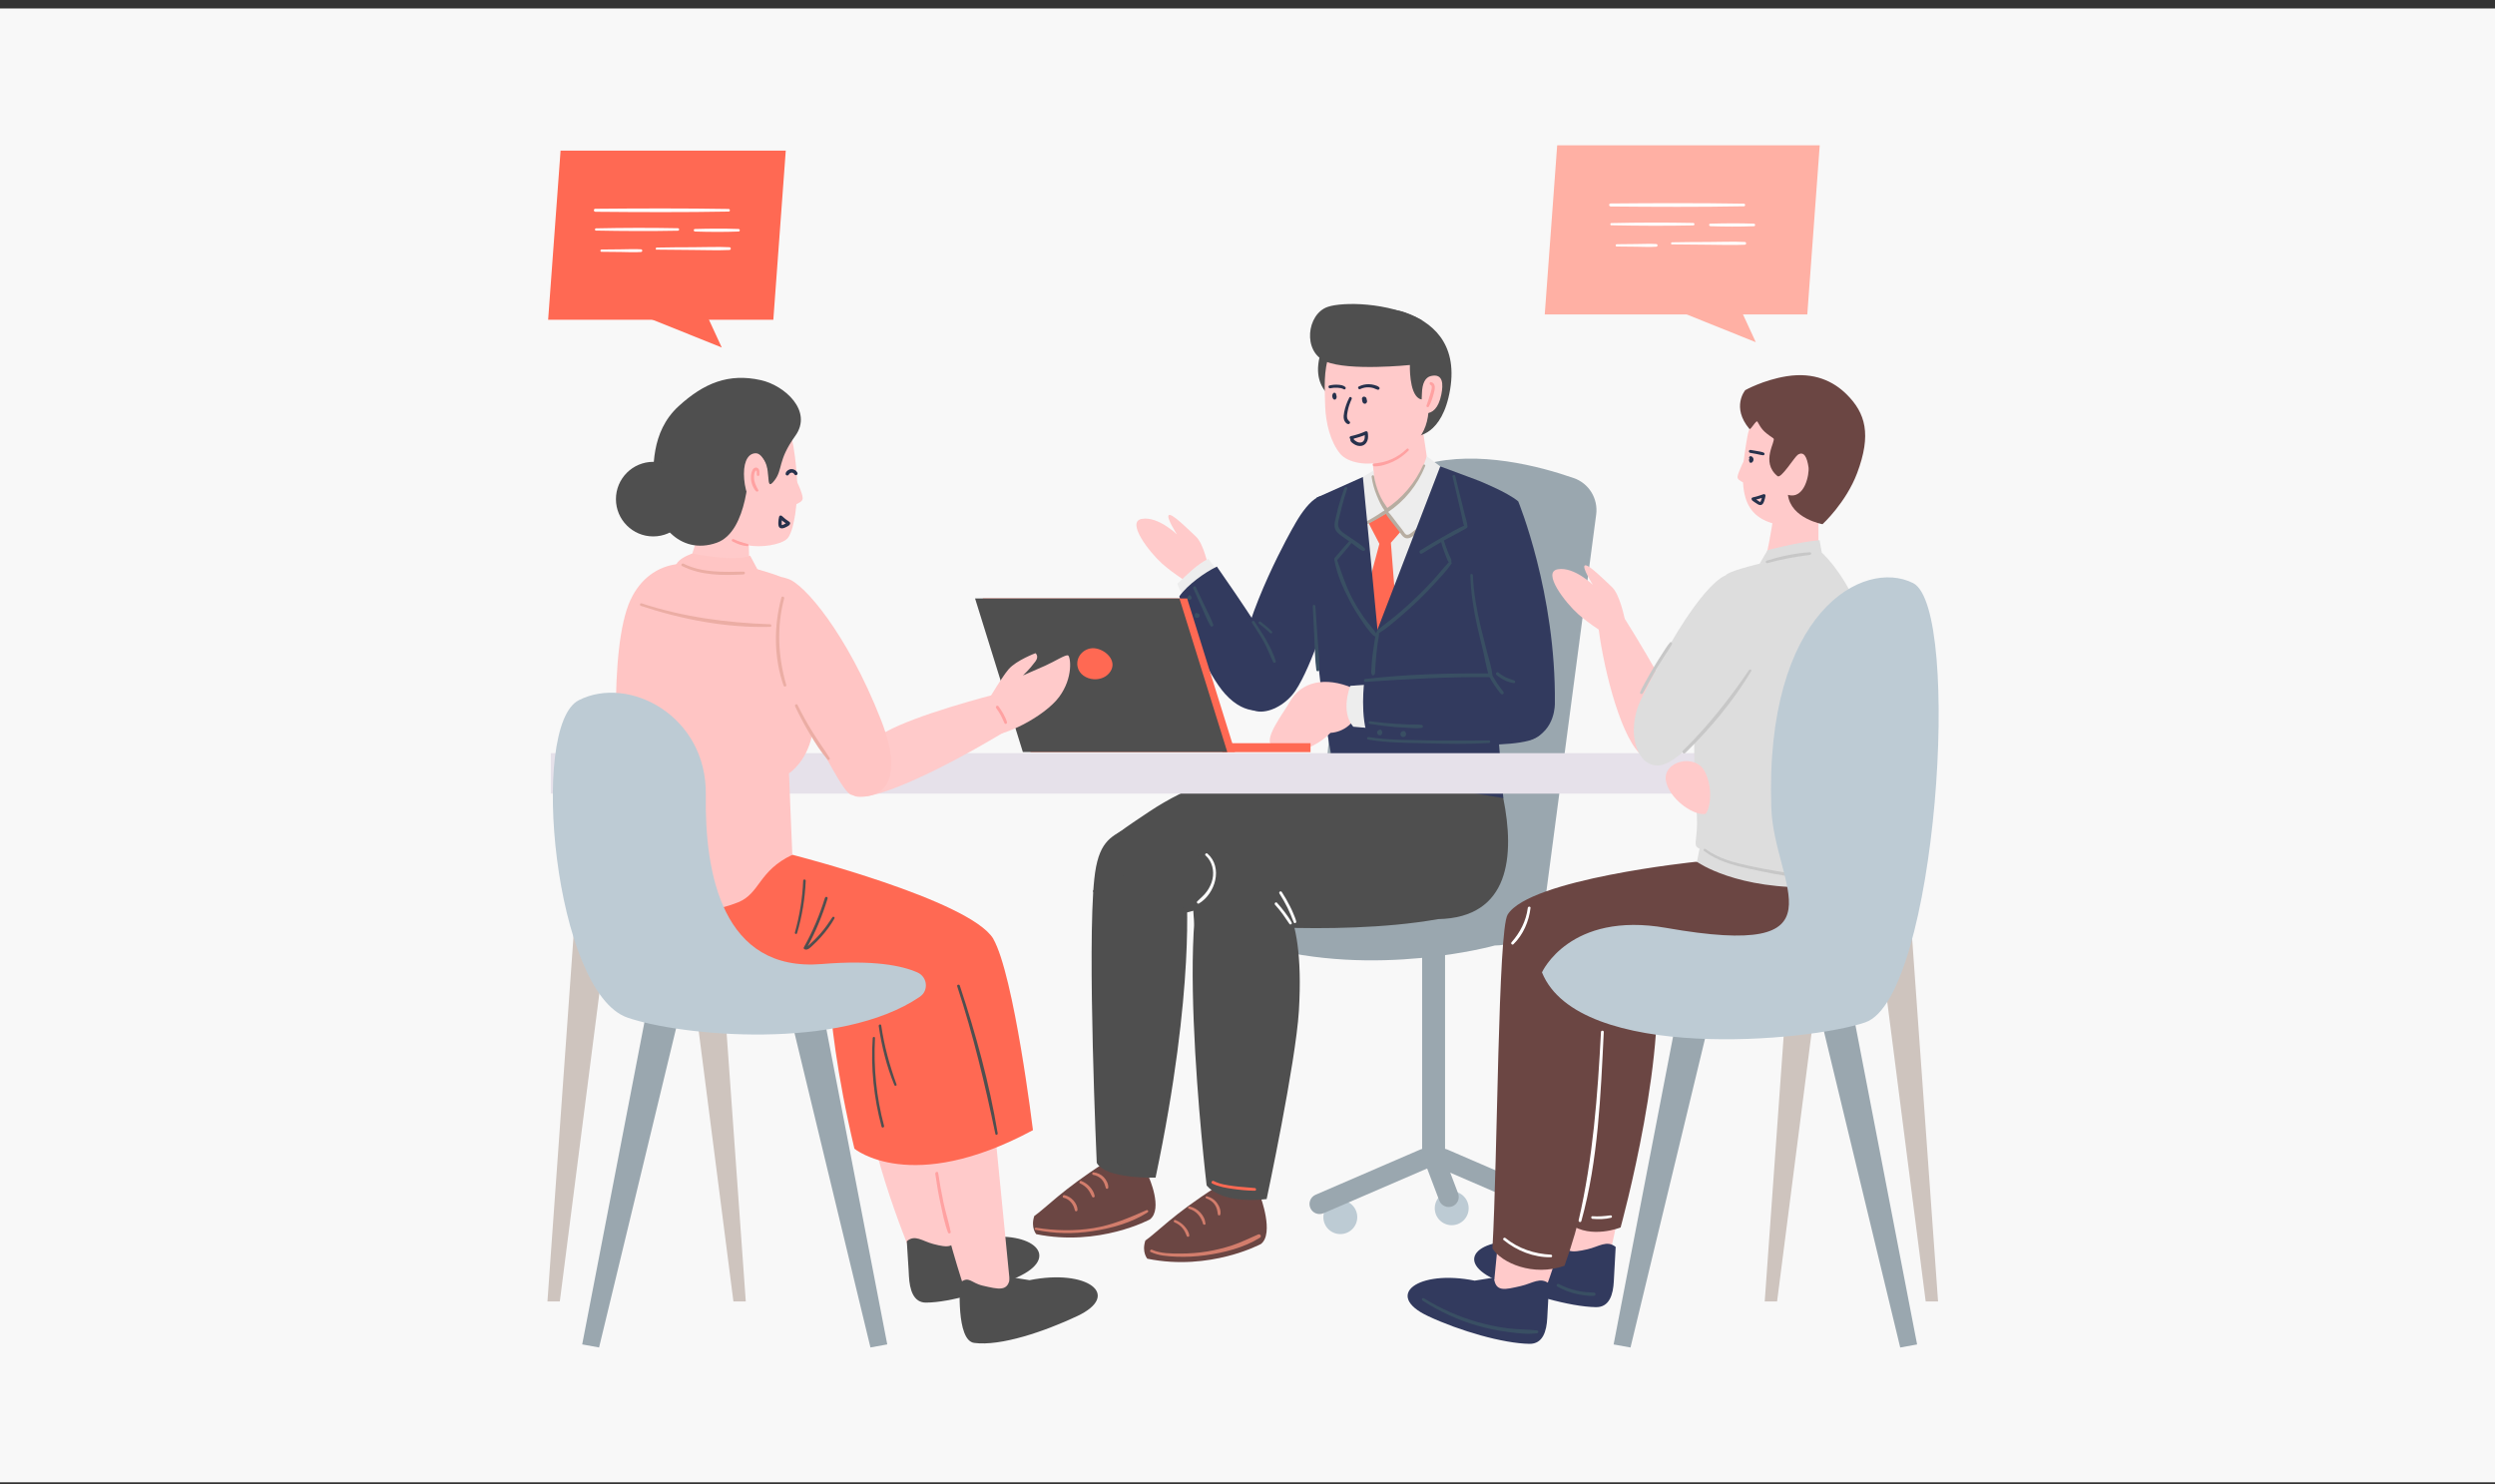 <svg width="237" height="141" viewBox="0 0 237 141" fill="none" xmlns="http://www.w3.org/2000/svg">
<rect x="0" y="0" width="237" height="141" fill="#333333" stroke="none"/>
<rect y="0.805" width="237" height="140" fill="#F8F8F8"/>
<g clip-path="url(#clip0_797_6237)">
<path d="M147.198 115.618C147.198 114.728 146.479 114.008 145.589 114.008C144.698 114.008 143.979 114.728 143.979 115.618C143.979 116.508 144.698 117.228 145.589 117.228C146.479 117.228 147.198 116.508 147.198 115.618Z" fill="#BDCBD4"/>
<path d="M128.927 115.618C128.927 114.728 128.207 114.008 127.317 114.008C126.427 114.008 125.707 114.728 125.707 115.618C125.707 116.508 126.427 117.228 127.317 117.228C128.207 117.228 128.927 116.508 128.927 115.618Z" fill="#BDCBD4"/>
<path d="M137.266 85.711H135.088V110.492H137.266V85.711Z" fill="#9AA7AF"/>
<path d="M134.924 109.192L124.968 113.491C124.482 113.7 124.261 114.262 124.469 114.748C124.677 115.234 125.239 115.455 125.725 115.246L135.682 110.947C136.168 110.738 136.389 110.177 136.181 109.69C135.972 109.204 135.411 108.983 134.924 109.192Z" fill="#9AA7AF"/>
<path d="M137.475 109.192L147.432 113.491C147.918 113.7 148.139 114.262 147.931 114.748C147.722 115.234 147.161 115.455 146.674 115.246L136.718 110.947C136.232 110.738 136.011 110.177 136.219 109.69C136.427 109.204 136.989 108.983 137.475 109.192Z" fill="#9AA7AF"/>
<path d="M139.509 114.774C139.509 113.884 138.789 113.164 137.899 113.164C137.009 113.164 136.289 113.884 136.289 114.774C136.289 115.664 137.009 116.384 137.899 116.384C138.789 116.384 139.509 115.664 139.509 114.774Z" fill="#BDCBD4"/>
<path d="M137.242 110.025L138.505 113.359C138.694 113.858 138.442 114.413 137.943 114.597C137.451 114.78 136.901 114.527 136.718 114.041L135.456 110.707C135.266 110.209 135.519 109.653 136.017 109.47C136.51 109.287 137.059 109.539 137.242 110.025Z" fill="#9AA7AF"/>
<path d="M114.819 53.998C114.819 53.998 114.371 51.687 113.607 50.974C112.849 50.267 111.359 48.764 111.037 48.922C110.715 49.08 111.801 50.772 111.801 50.772C111.801 50.772 110.015 49.023 108.468 49.288C106.921 49.553 109.2 52.483 110.393 53.543C111.587 54.604 113.045 55.45 113.045 55.45L114.813 53.998H114.819Z" fill="#FFCACA"/>
<path d="M119.598 89.815C130.615 92.991 141.992 89.815 141.992 89.815C144.41 89.815 146.45 88.028 146.765 85.629L151.62 48.883C151.822 47.362 150.932 45.91 149.486 45.411C143.015 43.163 126.082 39.242 126.764 60.046C126.883 63.796 126.101 72.13 125.393 78.646C124.857 83.621 112.678 84.505 112.678 84.505C112.678 84.505 112.678 87.82 119.598 89.815Z" fill="#9AA7AF"/>
<path d="M109.117 111.793C109.117 111.793 110.5 114.836 109.231 115.833C109.231 115.833 104.395 118.447 98.435 117.235C98.435 117.235 97.885 116.623 98.245 115.511C99.312 114.773 100.929 112.999 104.906 110.467C104.906 110.467 106.447 111.629 109.117 111.799V111.793Z" fill="#6B4643"/>
<path d="M104.18 110.461C104.18 110.461 103.258 90.005 103.947 83.496C104.313 80.017 105.437 79.531 106.971 78.685C109.913 77.062 111.813 78.546 111.813 78.546L112.678 84.506C112.678 84.506 113.588 93.718 109.768 111.863C109.768 111.863 105.014 112.021 104.18 110.461Z" fill="#4F4F4F"/>
<path d="M125.235 72.087C125.235 72.087 116.667 72.093 109.154 77.106C107.14 78.451 104.968 79.859 104.785 80.655C106.37 82.77 109.135 86.798 111.497 86.855C115.032 86.937 135.59 77.378 132.988 73.905C130.393 70.433 127.672 70.73 125.235 72.087Z" fill="#4F4F4F"/>
<path d="M119.725 113.651C119.725 113.651 121.051 117.168 119.782 118.165C119.782 118.165 114.946 120.779 108.985 119.567C108.985 119.567 108.436 118.955 108.796 117.843C109.863 117.105 111.479 115.331 115.457 112.799C115.457 112.799 117.054 113.487 119.725 113.657V113.651Z" fill="#6B4643"/>
<path d="M120.318 113.903C120.318 113.903 123.084 100.922 123.381 96.029C124.025 85.283 120.805 84.664 120.805 84.664C120.805 84.664 120.666 80.219 115.81 80.958C110.955 81.697 114.617 112.596 114.617 112.596C114.617 112.596 115.81 114.401 120.325 113.903H120.318Z" fill="#4F4F4F"/>
<path d="M142.801 75.812C141.753 70.609 133.911 72.144 130.641 72.857C127.8 73.476 121.221 75.269 116.909 77.125C111.965 79.594 113.569 88.622 113.569 88.622C119.876 95.921 120.64 90.946 121.012 90.939C121.435 90.668 120.798 88.609 121.669 88.111C125.628 88.237 131.537 88.212 136.607 87.309C143.445 87.17 143.893 81.26 142.795 75.812H142.801Z" fill="#4F4F4F"/>
<path d="M145.472 51.995C145.472 51.995 143.275 47.405 140.459 47.45C137.643 47.494 141.924 64.149 143.161 67.154C144.317 69.964 147.025 71.82 147.025 64.257C147.025 59.452 145.478 51.995 145.478 51.995H145.472Z" fill="#FFCACA"/>
<path d="M122.845 50.065C122.845 50.065 118.236 58.083 117.687 63.62C117.137 69.157 121.45 68.008 123.06 65.603C124.67 63.191 126.393 57.401 126.393 57.401C126.393 57.401 127.826 51.271 126.873 48.392C125.92 45.513 123.931 48.044 122.851 50.065H122.845Z" fill="#323A5E"/>
<path d="M132.46 48.631L129.487 47.956L127.908 60.368L130.421 63.513C130.421 63.513 135.093 58.373 135.358 57.843C135.63 57.313 138.585 50.702 138.585 50.702L136.703 47.457L136.015 47.103L132.46 48.638V48.631Z" fill="#EDEDED"/>
<path d="M131.798 48.418L129.854 49.403L131.028 51.657L128.629 60.66L129.86 64.625L132.91 61.67L132.12 51.556L133.705 49.744L131.798 48.418Z" fill="#FF6953"/>
<path d="M134.923 39.293L135.712 44.578C135.712 44.578 135.321 48.404 132.126 48.404C129.702 48.404 130.472 44.818 130.472 44.818L130.1 40.354L134.923 39.287V39.293Z" fill="#FFCACA"/>
<path d="M136.976 44.426L135.524 43.34C135.524 43.34 134.602 46.812 131.798 48.416C131.798 48.416 130.776 48.006 130.466 44.71L129.292 45.404C129.292 45.404 128.831 47.128 129.488 50.013C131.154 49.022 131.685 48.757 131.685 48.757C131.685 48.757 132.796 49.717 133.573 51.219C134.671 50.411 137.159 48.119 136.969 44.426H136.976Z" fill="#EDEDED"/>
<path d="M131.52 48.631C131.861 49.193 132.303 49.698 132.7 50.216C132.852 50.418 132.997 50.626 133.155 50.828C133.275 50.98 133.426 51.125 133.628 51.138C134.026 51.163 134.38 50.809 134.658 50.576C135.087 50.216 135.573 49.9 135.939 49.477C136.047 49.351 135.901 49.111 135.75 49.231C135.333 49.547 134.954 49.907 134.544 50.228C134.411 50.336 134.285 50.45 134.152 50.55C134.026 50.651 133.843 50.803 133.673 50.803C133.489 50.803 133.376 50.569 133.287 50.443C133.149 50.241 132.991 50.052 132.839 49.862C132.479 49.401 132.138 48.896 131.728 48.473C131.627 48.372 131.456 48.505 131.526 48.625L131.52 48.631Z" fill="#B7ADA1"/>
<path d="M129.303 50.064C129.714 49.881 130.118 49.685 130.516 49.47C130.711 49.363 130.901 49.256 131.09 49.142C131.185 49.085 131.286 49.022 131.381 48.965C131.475 48.908 131.589 48.852 131.658 48.77C131.747 48.656 131.671 48.46 131.507 48.504C131.4 48.536 131.305 48.612 131.216 48.675C131.128 48.738 131.027 48.801 130.932 48.864C130.743 48.984 130.56 49.098 130.364 49.212C129.979 49.439 129.588 49.66 129.183 49.856C129.038 49.925 129.165 50.14 129.31 50.07L129.303 50.064Z" fill="#B7ADA1"/>
<path d="M130.289 45.29C130.377 45.89 130.529 46.471 130.763 47.033C130.996 47.594 131.23 48.144 131.602 48.592C131.729 48.744 131.975 48.548 131.874 48.384C131.716 48.131 131.533 47.898 131.381 47.645C131.23 47.392 131.104 47.146 130.996 46.881C130.775 46.351 130.617 45.795 130.516 45.227C130.491 45.082 130.27 45.145 130.295 45.29H130.289Z" fill="#B7ADA1"/>
<path d="M135.187 44.167C134.436 45.872 133.167 47.356 131.601 48.372C131.406 48.498 131.589 48.814 131.784 48.688C133.426 47.608 134.657 46.074 135.383 44.256C135.427 44.142 135.238 44.06 135.187 44.174V44.167Z" fill="#B7ADA1"/>
<path d="M134.507 41.427C134.507 41.427 137.014 41.44 137.752 36.97C138.491 32.481 135.89 30.536 133.472 29.677C130.422 28.592 127.947 31.483 127.947 31.483L134.507 41.427Z" fill="#4F4F4F"/>
<path d="M127.675 38.378C127.675 38.378 124.051 37.418 125.572 33.169C127.567 27.6 128.073 34.368 128.073 34.368L127.668 38.378H127.675Z" fill="#4F4F4F"/>
<path d="M135.725 38.619C135.643 41.435 134.26 42.685 131.381 43.783C129.986 44.314 128.035 43.979 127.309 43.108C126.381 41.99 125.926 40.184 125.876 38.524C125.781 35.373 125.428 31.27 130.718 31.2C136.394 31.124 135.807 35.803 135.725 38.619Z" fill="#FFCACA"/>
<path d="M136.261 32.639C135.497 31.414 135.453 31.837 135.056 30.416C131.829 28.655 127.492 28.68 126.128 29.148C124.127 29.823 123.716 33.403 125.926 34.337C128.136 35.272 133.925 34.672 133.925 34.672C133.925 34.672 133.837 37.298 134.79 37.854C135.996 38.555 136.691 34.868 136.261 32.639Z" fill="#4F4F4F"/>
<path d="M136.912 37.469C136.646 38.813 136.034 39.262 135.46 39.249C134.885 39.23 135.043 38.34 135.068 37.38C135.093 36.414 135.384 35.833 135.946 35.713C137.107 35.461 137.101 36.528 136.912 37.469Z" fill="#FFCACA"/>
<path d="M135.894 36.566C136.052 36.623 136.008 36.856 135.982 36.977C135.944 37.153 135.9 37.324 135.843 37.494C135.742 37.841 135.616 38.182 135.503 38.53C135.458 38.656 135.654 38.738 135.724 38.624C135.938 38.227 136.083 37.804 136.197 37.368C136.285 37.014 136.437 36.452 135.97 36.301C135.799 36.244 135.73 36.509 135.894 36.566Z" fill="#FFA1A1"/>
<path d="M133.622 42.646C133.205 43.056 132.713 43.385 132.183 43.618C131.917 43.738 131.646 43.827 131.362 43.896C131.078 43.965 130.787 43.991 130.497 44.041C130.345 44.066 130.389 44.3 130.535 44.3C131.128 44.319 131.766 44.104 132.296 43.864C132.852 43.612 133.357 43.246 133.793 42.81C133.9 42.703 133.736 42.532 133.622 42.64V42.646Z" fill="#FFA1A1"/>
<path d="M128.167 37.779C127.946 38.208 127.781 38.663 127.687 39.136C127.643 39.363 127.605 39.603 127.661 39.837C127.712 40.026 127.857 40.247 128.059 40.285C128.192 40.31 128.312 40.146 128.198 40.045C128.066 39.925 127.977 39.818 127.958 39.635C127.939 39.452 127.977 39.243 128.015 39.054C128.091 38.656 128.223 38.278 128.394 37.911C128.47 37.76 128.242 37.621 128.16 37.779H128.167Z" fill="#27314C"/>
<path d="M128.395 41.705C128.9 41.604 129.386 41.447 129.86 41.245L129.626 41.112C129.651 41.396 129.696 41.87 129.367 42.008C129.222 42.065 129.058 42.04 128.919 41.977C128.843 41.939 128.767 41.895 128.698 41.838C128.666 41.813 128.635 41.787 128.61 41.762C128.61 41.762 128.591 41.737 128.597 41.75C128.603 41.737 128.603 41.762 128.597 41.75C128.641 41.623 128.483 41.516 128.376 41.579C128.237 41.661 128.243 41.825 128.326 41.945C128.401 42.046 128.515 42.128 128.622 42.191C128.837 42.33 129.096 42.4 129.348 42.349C129.601 42.299 129.784 42.116 129.879 41.882C129.98 41.636 129.961 41.371 129.929 41.112C129.917 40.986 129.809 40.929 129.696 40.979C129.254 41.181 128.786 41.327 128.307 41.434C128.231 41.453 128.187 41.535 128.206 41.611C128.224 41.686 128.307 41.724 128.382 41.712L128.395 41.705Z" fill="#27314C"/>
<path d="M129.221 36.952C129.48 36.832 129.764 36.775 130.048 36.794C130.187 36.8 130.326 36.826 130.459 36.864C130.598 36.908 130.73 36.99 130.869 37.022C131.008 37.053 131.109 36.889 131.008 36.788C130.894 36.674 130.711 36.617 130.553 36.573C130.389 36.529 130.219 36.504 130.048 36.498C129.714 36.485 129.379 36.561 129.076 36.712C128.912 36.794 129.057 37.04 129.221 36.958V36.952Z" fill="#27314C"/>
<path d="M126.361 36.882C126.588 36.831 126.816 36.819 127.043 36.831C127.239 36.844 127.472 36.869 127.649 36.977C127.769 37.046 127.889 36.888 127.801 36.781C127.624 36.591 127.333 36.56 127.087 36.547C126.822 36.528 126.551 36.553 126.292 36.617C126.121 36.654 126.191 36.92 126.361 36.882Z" fill="#27314C"/>
<path d="M126.583 37.481C126.583 37.481 126.558 37.545 126.551 37.576C126.545 37.633 126.551 37.684 126.577 37.728C126.633 37.822 126.766 37.86 126.854 37.791C126.917 37.74 126.943 37.658 126.936 37.576C126.936 37.507 126.917 37.444 126.886 37.38C126.861 37.33 126.804 37.305 126.753 37.305C126.697 37.305 126.652 37.336 126.621 37.38C126.596 37.418 126.577 37.462 126.564 37.5C126.551 37.538 126.545 37.589 126.551 37.633C126.558 37.677 126.558 37.721 126.577 37.766C126.589 37.791 126.596 37.822 126.614 37.848C126.633 37.873 126.646 37.898 126.665 37.917C126.697 37.955 126.753 37.968 126.798 37.961C126.848 37.955 126.886 37.93 126.911 37.886C126.955 37.829 126.974 37.747 126.968 37.671C126.968 37.627 126.955 37.589 126.936 37.545C126.93 37.526 126.924 37.513 126.911 37.494C126.905 37.481 126.899 37.469 126.892 37.456L126.911 37.494C126.911 37.494 126.911 37.481 126.911 37.475V37.519C126.911 37.519 126.911 37.519 126.911 37.513V37.557C126.911 37.557 126.911 37.551 126.911 37.545L126.892 37.583C126.892 37.583 126.899 37.57 126.905 37.563L126.88 37.595L126.848 37.62C126.848 37.62 126.823 37.627 126.81 37.633C126.81 37.633 126.81 37.633 126.816 37.633H126.779C126.842 37.633 126.911 37.589 126.924 37.526C126.924 37.5 126.924 37.475 126.924 37.444C126.917 37.406 126.886 37.374 126.854 37.355C126.829 37.336 126.791 37.33 126.766 37.33C126.741 37.33 126.703 37.343 126.678 37.355C126.621 37.387 126.583 37.456 126.583 37.519C126.583 37.563 126.596 37.608 126.621 37.646C126.633 37.665 126.646 37.677 126.652 37.696L126.633 37.658C126.633 37.658 126.646 37.69 126.646 37.709V37.665C126.646 37.665 126.646 37.702 126.646 37.715V37.671C126.646 37.671 126.646 37.709 126.64 37.728L126.659 37.69C126.659 37.69 126.646 37.709 126.64 37.721L126.886 37.69C126.886 37.69 126.886 37.69 126.88 37.684L126.905 37.715C126.905 37.715 126.88 37.677 126.867 37.652L126.886 37.69C126.886 37.69 126.867 37.639 126.867 37.614V37.658C126.867 37.658 126.867 37.601 126.867 37.576V37.62C126.867 37.62 126.867 37.57 126.886 37.545L126.873 37.583C126.873 37.583 126.886 37.557 126.892 37.545H126.627C126.627 37.545 126.633 37.563 126.64 37.57L126.627 37.532C126.627 37.532 126.64 37.576 126.646 37.601V37.563C126.646 37.563 126.646 37.614 126.646 37.639V37.601C126.646 37.601 126.646 37.62 126.646 37.627L126.659 37.589C126.659 37.589 126.659 37.589 126.659 37.595L126.684 37.563C126.684 37.563 126.684 37.563 126.678 37.57L126.709 37.545C126.709 37.545 126.709 37.545 126.703 37.545L126.741 37.532C126.741 37.532 126.734 37.532 126.728 37.532H126.766C126.766 37.532 126.766 37.532 126.76 37.532H126.798C126.798 37.532 126.791 37.532 126.785 37.532L126.823 37.545C126.823 37.545 126.816 37.545 126.81 37.538L126.842 37.563C126.842 37.563 126.835 37.563 126.829 37.551L126.854 37.583C126.854 37.583 126.854 37.576 126.848 37.57L126.861 37.601C126.861 37.601 126.861 37.589 126.861 37.583V37.62C126.861 37.62 126.861 37.601 126.861 37.589V37.627C126.861 37.627 126.861 37.595 126.861 37.583C126.88 37.513 126.842 37.444 126.779 37.418C126.753 37.406 126.715 37.399 126.69 37.412C126.659 37.425 126.621 37.444 126.608 37.475L126.583 37.481Z" fill="#27314C"/>
<path d="M129.538 37.779C129.538 37.779 129.488 37.83 129.475 37.861C129.45 37.906 129.444 37.944 129.437 37.994C129.425 38.089 129.469 38.184 129.545 38.234C129.608 38.272 129.696 38.266 129.753 38.221C129.791 38.19 129.822 38.146 129.829 38.095C129.841 38.007 129.829 37.912 129.797 37.83C129.778 37.786 129.734 37.748 129.696 37.716C129.677 37.704 129.652 37.691 129.627 37.685C129.602 37.678 129.576 37.672 129.551 37.678C129.513 37.678 129.482 37.691 129.456 37.71C129.431 37.729 129.406 37.761 129.399 37.792C129.381 37.887 129.374 37.969 129.393 38.063C129.393 38.095 129.406 38.127 129.418 38.158C129.437 38.209 129.456 38.259 129.5 38.297C129.564 38.354 129.665 38.379 129.74 38.329C129.791 38.297 129.829 38.247 129.848 38.19C129.86 38.139 129.86 38.089 129.848 38.038C129.841 38 129.822 37.956 129.804 37.925C129.766 37.849 129.696 37.773 129.614 37.735C129.576 37.716 129.532 37.704 129.488 37.716C129.45 37.729 129.412 37.754 129.393 37.792C129.374 37.83 129.362 37.874 129.374 37.918C129.387 37.962 129.412 37.988 129.45 38.013C129.45 38.013 129.456 38.013 129.463 38.026L129.431 38C129.431 38 129.488 38.051 129.513 38.076L129.488 38.045C129.488 38.045 129.519 38.095 129.532 38.12L129.513 38.083C129.513 38.083 129.526 38.12 129.532 38.139V38.095C129.532 38.095 129.532 38.12 129.532 38.133V38.089C129.532 38.089 129.532 38.108 129.532 38.114L129.551 38.076C129.551 38.076 129.551 38.089 129.538 38.095L129.564 38.063C129.564 38.063 129.564 38.063 129.557 38.07L129.589 38.045C129.589 38.045 129.589 38.045 129.583 38.045L129.62 38.026C129.62 38.026 129.62 38.026 129.614 38.026H129.658C129.658 38.026 129.652 38.026 129.646 38.026H129.69C129.69 38.026 129.684 38.026 129.677 38.026L129.715 38.045C129.715 38.045 129.709 38.045 129.703 38.038L129.734 38.063C129.734 38.063 129.721 38.057 129.721 38.051L129.747 38.083C129.747 38.083 129.728 38.051 129.721 38.032L129.74 38.07C129.728 38.032 129.715 37.994 129.709 37.956V38C129.709 37.956 129.709 37.912 129.709 37.868V37.912C129.709 37.912 129.709 37.887 129.709 37.874L129.557 37.994C129.557 37.994 129.576 37.994 129.583 37.994H129.538C129.538 37.994 129.557 37.994 129.564 37.994L129.526 37.975C129.526 37.975 129.538 37.981 129.551 37.988L129.519 37.962C129.519 37.962 129.538 37.981 129.545 37.988L129.519 37.956C129.519 37.956 129.532 37.975 129.538 37.988L129.519 37.95C129.519 37.95 129.532 37.988 129.532 38.007V37.962C129.532 37.962 129.532 38.019 129.532 38.051V38.007C129.532 38.007 129.532 38.019 129.532 38.026L129.545 37.988C129.545 37.988 129.545 37.994 129.538 38L129.564 37.969L129.595 37.944C129.595 37.944 129.595 37.944 129.589 37.944L129.627 37.931C129.627 37.931 129.627 37.931 129.62 37.931H129.658H129.696C129.696 37.931 129.696 37.931 129.69 37.931L129.728 37.944C129.728 37.944 129.721 37.944 129.715 37.937L129.747 37.962C129.747 37.962 129.74 37.956 129.734 37.95L129.759 37.981C129.759 37.981 129.753 37.969 129.747 37.962L129.759 38C129.759 38 129.753 37.975 129.747 37.962V38C129.747 38 129.747 37.969 129.747 37.956V37.994C129.747 37.994 129.747 37.962 129.753 37.95L129.74 37.988C129.74 37.988 129.753 37.962 129.759 37.95L129.734 37.981C129.734 37.981 129.747 37.969 129.753 37.962C129.81 37.912 129.81 37.811 129.753 37.754C129.728 37.729 129.69 37.71 129.652 37.71C129.614 37.71 129.583 37.729 129.551 37.754L129.538 37.779Z" fill="#27314C"/>
<path d="M116.718 55.641C116.314 55.18 115.039 53.418 114.78 53.09C113.751 53.557 112.69 54.643 111.838 55.451C111.97 55.969 112.772 57.181 113.012 57.718C113.871 56.543 115.475 56.259 116.718 55.641Z" fill="#EDEDED"/>
<path d="M120.332 67.319C120.332 67.319 123.476 66.833 122.037 63.84C121.14 61.971 117.649 56.75 115.591 53.82C114.467 54.363 112.825 55.525 112.023 56.649C112.724 59.383 114.656 64.004 116.374 65.917C118.451 68.222 120.326 67.325 120.326 67.325L120.332 67.319Z" fill="#323A5E"/>
<path d="M143.061 67.87C143.061 67.87 141.684 63.741 141.211 61.058C141.211 61.058 144.273 60.729 146.748 59.145C146.748 59.145 144.589 66.778 143.061 67.87Z" fill="#FFCACA"/>
<path d="M136.811 44.301L129.588 63.078L129.48 73.634L142.802 75.812L140.39 45.633L136.811 44.301Z" fill="#323A5E"/>
<path d="M129.46 45.31L125.053 47.28C125.053 47.28 123.721 57.736 126.695 73.046H136.98L130.868 60.015L129.46 45.31Z" fill="#323A5E"/>
<path d="M128.489 65.356C128.489 65.356 140.277 64.384 143.591 65.754C146.906 67.124 146.344 69.012 145.732 69.813C145.119 70.615 137.612 71.228 128.401 68.626C128.401 68.626 127.744 69.523 126.374 69.618C126.374 69.618 123.811 72.415 120.894 70.874C119.865 70.331 121.936 67.711 122.516 66.675C123.609 64.725 125.901 64.251 128.495 65.356H128.489Z" fill="#FFCACA"/>
<path d="M130.338 65.002L128.267 65.148C128.267 65.148 127.289 67.585 128.545 69.031L131.816 69.321L130.338 64.996V65.002Z" fill="#EDEDED"/>
<path d="M129.6 64.635C129.6 64.635 129.133 68.203 130.042 70.21C130.042 70.21 141.527 71.34 145.176 70.368C148.826 69.389 146.067 64.698 142.455 64.427C138.844 64.156 129.6 64.635 129.6 64.635Z" fill="#323A5E"/>
<path d="M144.217 47.628C144.217 47.628 147.809 56.341 147.696 66.802C147.696 66.802 147.784 69.385 145.486 70.237C143.194 71.09 141.338 65.098 140.814 63.362C140.29 61.632 140.391 45.633 140.391 45.633C140.391 45.633 143.213 46.757 144.217 47.628Z" fill="#323A5E"/>
<path d="M137.977 45.284C138.16 46.08 138.349 46.869 138.533 47.658C138.627 48.056 138.716 48.454 138.81 48.845C138.905 49.237 138.956 49.66 139.101 50.032C139.158 50.177 139.416 50.177 139.398 49.994C139.36 49.615 139.227 49.23 139.132 48.858C139.031 48.447 138.93 48.037 138.829 47.627C138.627 46.825 138.432 46.017 138.23 45.215C138.185 45.051 137.933 45.12 137.971 45.284H137.977Z" fill="#394F63"/>
<path d="M139.183 49.888C138.445 50.198 137.738 50.627 137.037 51.018C136.336 51.41 135.616 51.845 134.915 52.281C134.726 52.395 134.903 52.691 135.086 52.578C135.774 52.148 136.468 51.732 137.169 51.334C137.87 50.936 138.609 50.589 139.297 50.172C139.436 50.084 139.348 49.825 139.177 49.895L139.183 49.888Z" fill="#394F63"/>
<path d="M136.867 51.377C136.949 51.724 137.057 52.059 137.177 52.387C137.233 52.551 137.296 52.709 137.366 52.873C137.397 52.949 137.429 53.031 137.461 53.107C137.499 53.201 137.53 53.302 137.6 53.372C137.688 53.467 137.896 53.404 137.877 53.258C137.858 53.088 137.738 52.905 137.669 52.747C137.6 52.589 137.543 52.444 137.48 52.286C137.353 51.964 137.246 51.629 137.139 51.301C137.082 51.13 136.829 51.2 136.867 51.377Z" fill="#394F63"/>
<path d="M137.649 53.379C137.106 53.947 136.626 54.572 136.096 55.153C135.565 55.734 135.01 56.289 134.441 56.832C133.873 57.375 133.318 57.874 132.73 58.366C132.112 58.884 131.449 59.345 130.843 59.875C130.71 59.995 130.88 60.21 131.032 60.122C131.689 59.718 132.295 59.187 132.882 58.688C133.469 58.19 134.1 57.628 134.681 57.072C135.262 56.516 135.799 55.961 136.329 55.38C136.86 54.799 137.428 54.199 137.876 53.549C137.964 53.416 137.762 53.259 137.655 53.379H137.649Z" fill="#394F63"/>
<path d="M127.713 46.344C127.486 46.963 127.284 47.588 127.114 48.219C127.031 48.535 126.949 48.857 126.88 49.179C126.823 49.451 126.741 49.741 126.773 50.025C126.823 50.556 127.353 50.84 127.739 51.124C128.01 51.319 128.288 51.522 128.559 51.717C128.831 51.913 129.121 52.172 129.437 52.323C129.595 52.399 129.759 52.21 129.626 52.077C129.235 51.679 128.692 51.376 128.237 51.048C127.808 50.739 127.101 50.417 127.101 49.817C127.101 49.533 127.196 49.223 127.265 48.946C127.335 48.668 127.398 48.377 127.473 48.093C127.619 47.531 127.789 46.969 127.972 46.414C128.023 46.256 127.777 46.193 127.72 46.344H127.713Z" fill="#394F63"/>
<path d="M128.243 51.327C127.738 51.857 127.27 52.419 126.797 52.974C126.74 53.038 126.734 53.132 126.797 53.202C126.854 53.258 126.967 53.265 127.024 53.202C127.504 52.633 127.997 52.078 128.451 51.484C128.54 51.364 128.35 51.219 128.249 51.327H128.243Z" fill="#394F63"/>
<path d="M126.758 53.217C126.986 54.542 127.579 55.868 128.198 57.049C128.514 57.655 128.867 58.249 129.259 58.817C129.625 59.353 130.029 59.998 130.528 60.421C130.654 60.528 130.875 60.389 130.774 60.231C130.42 59.675 129.934 59.189 129.555 58.646C129.177 58.103 128.823 57.529 128.507 56.942C127.851 55.723 127.453 54.448 126.998 53.154C126.941 52.996 126.727 53.059 126.752 53.223L126.758 53.217Z" fill="#394F63"/>
<path d="M130.774 60.027C130.636 60.336 130.604 60.69 130.553 61.018C130.503 61.346 130.446 61.7 130.402 62.041C130.358 62.382 130.32 62.748 130.295 63.101C130.282 63.278 130.269 63.455 130.263 63.632C130.257 63.79 130.231 63.935 130.307 64.086C130.358 64.187 130.503 64.175 130.56 64.086C130.642 63.947 130.623 63.79 130.629 63.632C130.636 63.455 130.648 63.278 130.661 63.101C130.68 62.773 130.711 62.445 130.743 62.116C130.774 61.788 130.819 61.441 130.863 61.106C130.907 60.772 131.008 60.424 130.995 60.09C130.995 59.982 130.825 59.919 130.774 60.033V60.027Z" fill="#394F63"/>
<path d="M139.67 54.636C139.708 56.245 139.955 57.83 140.302 59.402C140.479 60.185 140.674 60.968 140.864 61.751C141.053 62.534 141.179 63.456 141.457 64.245C141.514 64.403 141.779 64.39 141.767 64.201C141.71 63.437 141.438 62.66 141.249 61.915C141.059 61.17 140.851 60.356 140.662 59.573C140.277 57.95 139.974 56.309 139.91 54.642C139.91 54.484 139.658 54.484 139.664 54.642L139.67 54.636Z" fill="#394F63"/>
<path d="M129.689 64.776C133.622 64.504 137.543 64.283 141.489 64.321C141.71 64.321 141.71 63.98 141.489 63.974C137.562 63.942 133.597 64.05 129.689 64.498C129.518 64.517 129.512 64.788 129.689 64.776Z" fill="#394F63"/>
<path d="M141.468 64.239C141.601 64.555 141.79 64.845 141.979 65.123C142.074 65.262 142.169 65.401 142.27 65.534C142.371 65.666 142.478 65.837 142.617 65.938C142.668 65.975 142.75 65.957 142.794 65.912C142.844 65.862 142.844 65.792 142.819 65.736C142.788 65.666 142.731 65.609 142.68 65.546C142.63 65.483 142.579 65.413 142.529 65.344C142.434 65.218 142.339 65.085 142.245 64.953C142.062 64.687 141.91 64.397 141.733 64.132C141.695 64.075 141.62 64.043 141.55 64.075C141.493 64.1 141.436 64.176 141.468 64.246V64.239Z" fill="#394F63"/>
<path d="M142.146 64.1C142.373 64.308 142.639 64.479 142.91 64.611C143.182 64.744 143.491 64.857 143.8 64.889C143.952 64.902 143.965 64.681 143.832 64.636C143.567 64.542 143.302 64.466 143.049 64.346C142.797 64.226 142.563 64.068 142.342 63.898C142.279 63.847 142.197 63.841 142.14 63.898C142.089 63.948 142.083 64.049 142.14 64.1H142.146Z" fill="#394F63"/>
<path d="M124.701 57.577C124.752 58.606 124.796 59.629 124.853 60.658C124.91 61.687 124.903 62.672 125.042 63.657C125.067 63.821 125.32 63.777 125.326 63.619C125.345 62.621 125.219 61.599 125.156 60.601C125.093 59.604 125.017 58.587 124.948 57.583C124.935 57.425 124.695 57.425 124.701 57.583V57.577Z" fill="#394F63"/>
<path d="M113.347 55.892C113.606 56.491 113.877 57.085 114.149 57.678C114.42 58.272 114.654 58.891 114.976 59.446C115.058 59.591 115.304 59.497 115.247 59.333C115.026 58.72 114.704 58.139 114.433 57.552C114.161 56.965 113.871 56.352 113.581 55.759C113.505 55.601 113.278 55.74 113.347 55.898V55.892Z" fill="#394F63"/>
<path d="M112.911 56.6C112.911 56.6 112.905 56.606 112.899 56.612L112.924 56.593C112.924 56.593 112.968 56.581 112.994 56.575C112.987 56.575 112.981 56.575 112.968 56.575C112.949 56.575 112.93 56.581 112.911 56.593C112.899 56.6 112.892 56.606 112.88 56.619L112.855 56.65C112.855 56.65 112.855 56.65 112.855 56.657C112.855 56.669 112.842 56.676 112.836 56.688C112.823 56.707 112.817 56.726 112.804 56.745C112.791 56.77 112.785 56.795 112.785 56.821C112.785 56.846 112.791 56.878 112.804 56.897C112.817 56.922 112.836 56.941 112.861 56.953C112.886 56.966 112.911 56.972 112.937 56.972C112.968 56.972 112.994 56.972 113.025 56.972C113.082 56.972 113.132 56.941 113.164 56.897C113.164 56.884 113.177 56.871 113.183 56.859C113.183 56.846 113.189 56.821 113.189 56.808C113.189 56.808 113.189 56.808 113.189 56.802C113.189 56.795 113.189 56.783 113.189 56.777C113.189 56.77 113.189 56.758 113.189 56.751C113.189 56.745 113.183 56.732 113.177 56.726C113.177 56.72 113.17 56.707 113.164 56.701C113.158 56.688 113.145 56.669 113.132 56.657C113.132 56.657 113.12 56.644 113.113 56.638C113.107 56.631 113.101 56.625 113.095 56.619C113.082 56.612 113.063 56.6 113.044 56.6C113.025 56.593 113 56.593 112.981 56.6C112.975 56.6 112.968 56.6 112.956 56.6C112.956 56.6 112.924 56.612 112.918 56.619L112.886 56.644C112.886 56.644 112.88 56.657 112.874 56.663C112.874 56.663 112.867 56.676 112.861 56.682C112.848 56.707 112.842 56.732 112.842 56.758C112.842 56.777 112.842 56.795 112.855 56.815C112.855 56.833 112.874 56.846 112.886 56.859C112.905 56.878 112.924 56.89 112.949 56.897L112.911 56.884C112.911 56.884 112.911 56.884 112.918 56.884L112.886 56.859C112.899 56.871 112.918 56.884 112.937 56.89C112.937 56.89 112.949 56.897 112.956 56.897C112.956 56.897 112.956 56.897 112.962 56.897L112.924 56.878C112.924 56.878 112.93 56.878 112.937 56.884L112.905 56.859C112.905 56.859 112.911 56.865 112.918 56.871L112.892 56.84C112.892 56.84 112.892 56.846 112.899 56.852L112.88 56.815C112.88 56.815 112.88 56.821 112.88 56.827V56.783C112.88 56.783 112.88 56.789 112.88 56.795V56.751C112.88 56.751 112.88 56.751 112.88 56.758L112.899 56.72L113.038 56.644C113.038 56.644 112.981 56.644 112.949 56.644L113.101 56.84C113.101 56.84 113.12 56.802 113.126 56.777C113.126 56.764 113.132 56.758 113.139 56.745V56.732C113.145 56.707 113.145 56.676 113.139 56.65C113.139 56.631 113.132 56.625 113.12 56.612L113.132 56.644C113.132 56.644 113.132 56.669 113.132 56.682C113.132 56.682 113.132 56.676 113.132 56.669V56.631C113.132 56.631 113.12 56.612 113.113 56.6L113.095 56.575C113.095 56.575 113.069 56.549 113.05 56.549C113.038 56.549 113.031 56.543 113.019 56.543C113.006 56.543 112.994 56.543 112.981 56.543C112.968 56.543 112.956 56.543 112.949 56.549C112.93 56.549 112.918 56.562 112.905 56.575L112.911 56.6Z" fill="#394F63"/>
<path d="M113.802 58.309C113.802 58.309 113.738 58.271 113.707 58.245C113.663 58.22 113.606 58.22 113.562 58.245C113.543 58.258 113.524 58.277 113.511 58.296C113.499 58.321 113.492 58.346 113.492 58.372V58.384V58.346C113.492 58.384 113.492 58.416 113.492 58.454C113.492 58.479 113.492 58.504 113.492 58.523C113.492 58.542 113.492 58.568 113.505 58.586C113.511 58.605 113.524 58.624 113.536 58.637L113.568 58.662C113.568 58.662 113.618 58.681 113.65 58.681C113.663 58.681 113.675 58.681 113.688 58.681C113.701 58.681 113.713 58.681 113.726 58.681L113.644 58.662C113.644 58.662 113.593 58.599 113.568 58.568C113.568 58.568 113.581 58.593 113.587 58.605C113.6 58.624 113.612 58.643 113.631 58.65C113.644 58.662 113.656 58.669 113.669 58.669C113.688 58.681 113.713 58.681 113.732 58.681C113.745 58.681 113.751 58.681 113.764 58.681H113.808C113.808 58.681 113.852 58.662 113.865 58.643C113.877 58.637 113.89 58.624 113.896 58.612C113.909 58.593 113.922 58.574 113.928 58.555C113.928 58.523 113.934 58.492 113.94 58.46V58.416H113.934C113.934 58.416 113.934 58.41 113.934 58.403C113.934 58.403 113.934 58.397 113.934 58.391C113.934 58.384 113.934 58.378 113.928 58.372C113.928 58.359 113.915 58.346 113.909 58.334C113.903 58.321 113.89 58.309 113.877 58.302C113.877 58.302 113.865 58.29 113.858 58.29C113.833 58.277 113.802 58.264 113.776 58.264C113.745 58.264 113.719 58.271 113.694 58.29C113.688 58.29 113.669 58.309 113.656 58.315L113.631 58.346L113.612 58.384C113.612 58.384 113.612 58.391 113.612 58.397C113.612 58.397 113.612 58.403 113.612 58.41C113.612 58.416 113.612 58.429 113.612 58.435C113.612 58.447 113.612 58.454 113.612 58.467C113.612 58.498 113.618 58.53 113.625 58.561L113.745 58.353C113.745 58.353 113.726 58.353 113.713 58.353C113.688 58.359 113.663 58.378 113.637 58.397C113.618 58.416 113.6 58.441 113.593 58.473C113.618 58.441 113.644 58.41 113.669 58.378C113.669 58.378 113.694 58.372 113.707 58.365C113.701 58.365 113.688 58.365 113.682 58.365H113.726C113.726 58.365 113.688 58.365 113.675 58.365L113.833 58.523C113.833 58.523 113.833 58.473 113.827 58.447C113.827 58.435 113.827 58.422 113.827 58.41C113.827 58.41 113.827 58.397 113.827 58.391C113.827 58.378 113.827 58.359 113.827 58.346C113.827 58.346 113.827 58.34 113.827 58.334V58.372C113.827 58.372 113.827 58.365 113.827 58.359L113.606 58.485C113.637 58.498 113.675 58.517 113.707 58.53C113.726 58.542 113.738 58.542 113.757 58.549C113.776 58.549 113.795 58.549 113.814 58.549C113.833 58.549 113.846 58.536 113.858 58.523C113.871 58.511 113.884 58.498 113.896 58.485C113.915 58.454 113.922 58.416 113.909 58.378L113.896 58.346C113.896 58.346 113.865 58.309 113.846 58.296L113.802 58.309Z" fill="#394F63"/>
<path d="M129.941 70.25C131.765 70.572 133.685 70.565 135.535 70.609C137.498 70.66 139.481 70.698 141.438 70.578C141.596 70.565 141.596 70.332 141.438 70.332C139.544 70.325 137.656 70.376 135.762 70.332C133.868 70.287 131.885 70.319 130.01 70.01C129.859 69.984 129.789 70.218 129.947 70.243L129.941 70.25Z" fill="#394F63"/>
<path d="M130.098 68.759C130.919 68.892 131.746 68.999 132.573 69.068C132.99 69.1 133.407 69.119 133.823 69.138C134.24 69.157 134.669 69.214 135.067 69.132C135.2 69.106 135.2 68.892 135.067 68.866C134.688 68.791 134.259 68.835 133.874 68.822C133.457 68.809 133.04 68.784 132.624 68.759C131.79 68.702 130.957 68.62 130.13 68.513C129.991 68.494 129.953 68.74 130.098 68.765V68.759Z" fill="#394F63"/>
<path d="M131.115 69.297C131.052 69.316 131.001 69.341 130.951 69.385C130.906 69.423 130.875 69.48 130.869 69.537C130.862 69.575 130.856 69.613 130.869 69.657C130.881 69.695 130.9 69.733 130.932 69.758C130.944 69.77 130.963 69.783 130.976 69.789C131.001 69.802 131.026 69.808 131.052 69.815C131.096 69.821 131.146 69.815 131.184 69.789C131.203 69.783 131.216 69.764 131.228 69.751C131.241 69.739 131.254 69.72 131.266 69.701C131.285 69.676 131.292 69.65 131.298 69.625C131.298 69.606 131.304 69.587 131.298 69.562C131.298 69.531 131.292 69.511 131.279 69.48C131.26 69.436 131.228 69.398 131.191 69.373C131.184 69.373 131.172 69.366 131.165 69.36C131.159 69.36 131.146 69.354 131.14 69.347C131.121 69.347 131.096 69.341 131.077 69.341C131.058 69.341 131.033 69.341 131.014 69.347C131.007 69.347 130.995 69.347 130.989 69.354C130.951 69.366 130.913 69.385 130.881 69.417C130.85 69.448 130.831 69.48 130.818 69.524C130.805 69.568 130.805 69.619 130.818 69.663C130.824 69.682 130.837 69.707 130.85 69.726C130.862 69.745 130.875 69.764 130.894 69.777C130.932 69.808 130.97 69.834 131.014 69.84C131.058 69.846 131.108 69.853 131.153 69.84C131.191 69.827 131.228 69.802 131.247 69.764C131.266 69.726 131.279 69.682 131.266 69.638C131.254 69.606 131.247 69.575 131.228 69.549C131.21 69.518 131.178 69.48 131.14 69.461C131.102 69.436 131.058 69.436 131.014 69.455C130.995 69.455 130.982 69.467 130.97 69.486C130.951 69.505 130.938 69.524 130.932 69.549C130.925 69.575 130.919 69.613 130.925 69.638C130.925 69.657 130.925 69.682 130.938 69.701C130.938 69.714 130.944 69.72 130.951 69.733L131.064 69.531C131.064 69.531 131.052 69.531 131.045 69.531H131.09C131.09 69.531 131.071 69.531 131.064 69.531H131.108C131.108 69.531 131.09 69.531 131.083 69.531L131.121 69.549C131.121 69.549 131.102 69.543 131.096 69.537L131.127 69.562C131.127 69.562 131.115 69.549 131.108 69.543L131.134 69.575C131.134 69.575 131.127 69.562 131.121 69.556L131.14 69.594C131.14 69.594 131.14 69.581 131.134 69.575V69.619C131.134 69.619 131.134 69.606 131.134 69.594V69.638C131.134 69.638 131.134 69.625 131.134 69.619L131.115 69.657C131.115 69.657 131.121 69.644 131.127 69.638L131.102 69.669C131.102 69.669 131.115 69.657 131.121 69.65L131.09 69.676C131.09 69.676 131.102 69.663 131.115 69.663L131.077 69.682C131.077 69.682 131.096 69.676 131.102 69.676H131.058C131.058 69.676 131.077 69.676 131.083 69.676H131.039C131.039 69.676 131.052 69.676 131.058 69.676L131.02 69.657C131.02 69.657 131.033 69.657 131.039 69.669L131.007 69.644C131.007 69.644 131.014 69.65 131.02 69.657L130.995 69.625C130.995 69.625 130.995 69.632 131.001 69.638L130.982 69.6C130.982 69.6 130.982 69.613 130.982 69.619V69.575C130.982 69.575 130.982 69.587 130.982 69.594V69.549C130.982 69.549 130.982 69.568 130.982 69.575L130.995 69.537C130.995 69.537 130.989 69.556 130.982 69.562L131.007 69.531C131.007 69.531 130.995 69.543 130.989 69.549L131.02 69.524C131.02 69.524 131.007 69.531 131.001 69.537L131.039 69.524C131.039 69.524 131.026 69.524 131.02 69.524H131.058C131.058 69.524 131.045 69.524 131.039 69.524H131.077C131.077 69.524 131.064 69.524 131.058 69.524L131.096 69.537C131.096 69.537 131.083 69.537 131.083 69.531L131.115 69.556L131.102 69.543L131.127 69.575C131.127 69.575 131.121 69.562 131.115 69.556L131.127 69.587C131.127 69.587 131.115 69.562 131.115 69.549V69.587C131.115 69.587 131.115 69.575 131.115 69.568V69.606C131.115 69.606 131.115 69.587 131.115 69.581L131.102 69.613C131.102 69.613 131.115 69.594 131.121 69.581L131.102 69.606C131.102 69.606 131.121 69.581 131.134 69.575L131.108 69.594C131.108 69.594 131.159 69.562 131.184 69.549L131.153 69.562C131.153 69.562 131.153 69.562 131.159 69.562C131.178 69.562 131.191 69.549 131.203 69.537C131.216 69.531 131.228 69.518 131.235 69.499C131.247 69.474 131.26 69.436 131.247 69.404C131.235 69.373 131.216 69.347 131.191 69.328C131.165 69.309 131.127 69.303 131.096 69.316L131.115 69.297Z" fill="#394F63"/>
<path d="M133.408 69.447C133.357 69.434 133.313 69.434 133.262 69.447C133.237 69.447 133.218 69.46 133.199 69.472C133.187 69.472 133.174 69.485 133.161 69.491C133.124 69.523 133.086 69.548 133.06 69.592C133.035 69.636 133.023 69.687 133.023 69.737C133.023 69.788 133.041 69.838 133.067 69.883C133.092 69.927 133.13 69.965 133.174 69.984C133.193 69.996 133.218 70.003 133.244 70.009C133.288 70.015 133.319 70.015 133.357 70.009C133.401 70.003 133.446 69.977 133.477 69.946C133.509 69.914 133.534 69.876 133.547 69.832C133.559 69.8 133.566 69.763 133.559 69.731C133.559 69.687 133.547 69.636 133.521 69.599C133.496 69.567 133.483 69.548 133.446 69.529C133.427 69.516 133.401 69.504 133.376 69.498C133.275 69.472 133.174 69.51 133.098 69.58C133.06 69.617 133.035 69.662 133.023 69.706C133.01 69.75 133.023 69.807 133.048 69.851C133.073 69.889 133.092 69.908 133.13 69.933C133.174 69.965 133.231 69.977 133.281 69.984C133.307 69.984 133.338 69.984 133.363 69.971C133.401 69.958 133.433 69.939 133.464 69.914C133.502 69.883 133.534 69.832 133.547 69.782C133.553 69.756 133.559 69.725 133.559 69.7C133.559 69.649 133.547 69.624 133.528 69.586C133.515 69.567 133.502 69.554 133.49 69.542C133.477 69.529 133.458 69.516 133.439 69.516C133.401 69.51 133.37 69.516 133.338 69.523C133.307 69.535 133.281 69.554 133.262 69.586C133.244 69.624 133.231 69.668 133.244 69.706C133.244 69.712 133.244 69.725 133.25 69.737V69.693C133.25 69.693 133.25 69.712 133.25 69.725V69.681C133.25 69.681 133.25 69.7 133.25 69.712L133.269 69.674C133.269 69.674 133.256 69.693 133.25 69.706L133.275 69.674C133.275 69.674 133.262 69.687 133.256 69.693L133.288 69.668C133.288 69.668 133.269 69.681 133.262 69.681L133.3 69.662C133.3 69.662 133.281 69.662 133.275 69.668H133.319C133.319 69.668 133.294 69.668 133.288 69.668H133.332C133.332 69.668 133.313 69.668 133.3 69.668L133.338 69.687C133.338 69.687 133.319 69.674 133.307 69.668L133.338 69.693C133.338 69.693 133.326 69.681 133.319 69.674L133.345 69.706C133.345 69.706 133.332 69.693 133.332 69.681L133.351 69.719V69.8C133.351 69.8 133.351 69.794 133.351 69.788L133.332 69.826C133.332 69.826 133.345 69.807 133.351 69.794L133.326 69.826C133.326 69.826 133.345 69.807 133.357 69.794L133.326 69.82C133.326 69.82 133.351 69.807 133.357 69.8L133.319 69.813C133.319 69.813 133.345 69.807 133.351 69.8H133.307C133.307 69.8 133.326 69.8 133.332 69.8H133.288C133.288 69.8 133.307 69.8 133.313 69.8L133.275 69.788C133.275 69.788 133.288 69.794 133.294 69.8L133.262 69.775C133.262 69.775 133.275 69.782 133.275 69.788L133.25 69.756C133.25 69.756 133.256 69.769 133.262 69.775L133.25 69.737C133.25 69.737 133.25 69.756 133.256 69.763V69.725C133.256 69.725 133.256 69.75 133.256 69.756V69.719C133.256 69.719 133.256 69.744 133.256 69.756L133.269 69.719C133.269 69.719 133.256 69.737 133.25 69.75L133.275 69.719C133.275 69.719 133.262 69.731 133.256 69.737L133.288 69.712C133.288 69.712 133.275 69.719 133.269 69.725L133.307 69.712C133.307 69.712 133.288 69.712 133.281 69.719H133.319C133.319 69.719 133.3 69.719 133.288 69.719H133.326C133.326 69.719 133.307 69.719 133.294 69.719L133.332 69.731C133.332 69.731 133.313 69.719 133.3 69.712L133.332 69.737C133.332 69.737 133.313 69.719 133.3 69.706L133.326 69.737C133.326 69.737 133.313 69.719 133.307 69.706L133.319 69.744C133.319 69.744 133.313 69.719 133.307 69.706V69.744C133.307 69.744 133.307 69.725 133.307 69.712V69.75C133.307 69.75 133.307 69.725 133.307 69.712L133.294 69.744C133.294 69.744 133.307 69.725 133.313 69.712L133.294 69.744C133.294 69.744 133.313 69.725 133.326 69.712L133.3 69.731C133.3 69.731 133.326 69.712 133.338 69.706L133.307 69.719C133.307 69.719 133.338 69.706 133.357 69.706H133.319C133.319 69.706 133.345 69.706 133.363 69.706H133.326C133.345 69.706 133.363 69.712 133.382 69.706C133.401 69.706 133.414 69.706 133.433 69.687C133.458 69.668 133.49 69.636 133.496 69.605C133.502 69.573 133.496 69.529 133.483 69.504C133.464 69.478 133.439 69.447 133.401 69.441L133.408 69.447Z" fill="#394F63"/>
<path d="M118.93 59.169C119.315 59.769 119.713 60.356 120.054 60.975C120.395 61.594 120.635 62.263 120.944 62.901C121.007 63.033 121.222 62.938 121.184 62.8C120.982 62.13 120.648 61.461 120.307 60.855C119.966 60.249 119.549 59.636 119.157 59.037C119.069 58.898 118.842 59.024 118.93 59.169Z" fill="#394F63"/>
<path d="M119.612 59.256C119.795 59.395 119.965 59.534 120.142 59.679C120.319 59.825 120.483 59.989 120.653 60.14C120.767 60.241 120.925 60.083 120.818 59.976C120.653 59.806 120.477 59.648 120.294 59.496C120.11 59.345 119.921 59.193 119.732 59.048C119.681 59.01 119.599 59.042 119.567 59.092C119.53 59.155 119.561 59.218 119.612 59.256Z" fill="#394F63"/>
<path d="M97.899 71.437H117.314L112.768 56.846H93.353L97.899 71.437Z" fill="#FF6953"/>
<path d="M124.487 70.598H116.115V71.444H124.487V70.598Z" fill="#FF6953"/>
<path d="M97.161 71.437H116.581L112.036 56.846H92.621L97.161 71.437Z" fill="#4F4F4F"/>
<path d="M103.897 64.523C104.421 64.554 104.977 64.377 105.33 63.98C106.258 62.944 105.166 61.77 104.074 61.593C103.089 61.435 102.161 62.288 102.356 63.317C102.495 64.049 103.196 64.478 103.903 64.523H103.897Z" fill="#FF6953"/>
<path d="M109.303 118.926C110.061 119.292 110.926 119.337 111.759 119.375C112.668 119.412 113.584 119.362 114.487 119.242C116.235 119.002 118.18 118.522 119.683 117.569C119.878 117.443 119.708 117.177 119.506 117.266C118.685 117.613 117.902 118.017 117.056 118.295C116.286 118.547 115.49 118.743 114.689 118.876C113.843 119.015 112.984 119.078 112.125 119.078C111.267 119.078 110.25 119.084 109.436 118.718C109.29 118.648 109.158 118.869 109.309 118.939L109.303 118.926Z" fill="#D37D6C"/>
<path d="M111.587 116.123C111.865 116.237 112.111 116.414 112.307 116.641C112.401 116.754 112.484 116.874 112.553 117.007C112.622 117.146 112.673 117.291 112.742 117.43C112.799 117.537 112.982 117.487 112.97 117.367C112.944 117.026 112.717 116.704 112.49 116.458C112.263 116.211 111.966 116.016 111.65 115.889C111.587 115.864 111.518 115.915 111.499 115.972C111.48 116.041 111.524 116.098 111.581 116.123H111.587Z" fill="#D37D6C"/>
<path d="M112.938 114.823C113.62 115.006 114.106 115.587 114.277 116.257C114.308 116.383 114.529 116.364 114.51 116.225C114.485 116.017 114.435 115.827 114.34 115.638C114.251 115.467 114.138 115.31 114.005 115.171C113.734 114.887 113.38 114.684 112.995 114.609C112.856 114.577 112.793 114.785 112.938 114.823Z" fill="#D37D6C"/>
<path d="M114.586 113.837C114.889 113.944 115.173 114.134 115.363 114.392C115.464 114.531 115.539 114.683 115.59 114.847C115.64 115.011 115.653 115.194 115.691 115.371C115.716 115.485 115.893 115.485 115.918 115.371C116.007 114.98 115.805 114.531 115.571 114.228C115.337 113.925 115.009 113.723 114.637 113.641C114.51 113.616 114.466 113.793 114.586 113.831V113.837Z" fill="#D37D6C"/>
<path d="M98.367 116.818C100.141 117.197 101.972 117.223 103.765 116.951C105.558 116.68 107.484 116.162 109.012 115.164C109.144 115.082 109.031 114.899 108.892 114.962C107.244 115.688 105.659 116.37 103.866 116.661C102.073 116.951 100.223 116.913 98.417 116.623C98.285 116.604 98.228 116.793 98.361 116.825L98.367 116.818Z" fill="#D37D6C"/>
<path d="M101.043 113.774C101.321 113.843 101.561 114.007 101.744 114.222C101.832 114.329 101.914 114.449 101.971 114.575C102.028 114.695 102.066 114.841 102.104 114.973C102.142 115.112 102.344 115.081 102.35 114.942C102.363 114.607 102.179 114.266 101.958 114.026C101.737 113.786 101.434 113.597 101.112 113.527C100.948 113.49 100.879 113.736 101.043 113.78V113.774Z" fill="#D37D6C"/>
<path d="M102.591 112.411C102.863 112.531 103.102 112.708 103.298 112.929C103.494 113.149 103.608 113.421 103.746 113.686C103.803 113.793 103.999 113.749 103.986 113.623C103.942 113.288 103.74 112.979 103.519 112.733C103.298 112.487 103.008 112.297 102.698 112.177C102.566 112.127 102.465 112.354 102.597 112.411H102.591Z" fill="#D37D6C"/>
<path d="M103.835 111.602C104.145 111.653 104.429 111.798 104.644 112.025C104.751 112.139 104.833 112.265 104.896 112.41C104.959 112.556 104.991 112.701 105.041 112.846C105.085 112.979 105.262 112.947 105.275 112.815C105.294 112.631 105.231 112.436 105.155 112.272C105.079 112.107 104.972 111.956 104.846 111.823C104.587 111.558 104.239 111.4 103.873 111.362C103.734 111.343 103.703 111.583 103.842 111.602H103.835Z" fill="#D37D6C"/>
<path d="M121.512 86.11C121.707 86.388 121.89 86.672 122.061 86.968C122.143 87.114 122.225 87.259 122.301 87.41C122.377 87.562 122.446 87.732 122.547 87.865C122.629 87.972 122.812 87.915 122.774 87.77C122.736 87.606 122.642 87.448 122.56 87.297C122.478 87.145 122.395 86.994 122.307 86.842C122.13 86.545 121.941 86.255 121.733 85.977C121.688 85.92 121.619 85.889 121.549 85.927C121.493 85.958 121.461 86.047 121.499 86.11H121.512Z" fill="#4F4F4F"/>
<path d="M121.526 84.865C121.804 85.3 122.063 85.749 122.29 86.209C122.403 86.437 122.504 86.67 122.605 86.904C122.707 87.138 122.782 87.396 122.902 87.63C122.972 87.763 123.161 87.668 123.13 87.535C123.073 87.276 122.959 87.03 122.858 86.784C122.757 86.538 122.656 86.317 122.542 86.096C122.309 85.629 122.044 85.174 121.759 84.732C121.665 84.593 121.444 84.719 121.532 84.865H121.526Z" fill="#FAFAFA"/>
<path d="M121.115 85.946C121.368 86.224 121.614 86.52 121.835 86.823C122.056 87.127 122.258 87.455 122.479 87.758C122.574 87.891 122.769 87.777 122.694 87.632C122.517 87.284 122.277 86.969 122.05 86.659C121.822 86.35 121.563 86.047 121.305 85.757C121.191 85.63 121.001 85.82 121.115 85.946Z" fill="#FAFAFA"/>
<path d="M115.143 112.419C115.749 112.728 116.45 112.842 117.119 112.936C117.789 113.031 118.496 113.107 119.19 113.107C119.361 113.107 119.348 112.867 119.19 112.854C118.527 112.785 117.864 112.76 117.208 112.671C116.551 112.583 115.869 112.488 115.288 112.185C115.137 112.109 114.998 112.337 115.149 112.419H115.143Z" fill="#FF6953"/>
<path d="M110.881 84.746C111.191 84.973 111.487 85.213 111.765 85.465C111.904 85.591 112.043 85.718 112.176 85.85C112.308 85.983 112.441 86.135 112.592 86.254C112.687 86.33 112.857 86.229 112.775 86.116C112.662 85.951 112.516 85.812 112.378 85.674C112.239 85.535 112.087 85.402 111.942 85.269C111.645 85.004 111.329 84.758 111.007 84.525C110.951 84.487 110.869 84.518 110.837 84.569C110.799 84.632 110.831 84.701 110.881 84.739V84.746Z" fill="#4F4F4F"/>
<path d="M110.686 86.053C110.963 86.116 111.241 86.18 111.519 86.255C111.797 86.331 112.068 86.426 112.346 86.483C112.472 86.508 112.58 86.312 112.441 86.255C112.176 86.142 111.885 86.072 111.607 86.003C111.33 85.933 111.045 85.864 110.755 85.801C110.591 85.763 110.521 86.022 110.686 86.053Z" fill="#4F4F4F"/>
<path d="M105.256 80.597C105.622 81.278 105.47 82.093 105.161 82.769C105.01 83.097 104.826 83.406 104.618 83.697C104.391 84.012 104.113 84.271 103.861 84.562C103.772 84.669 103.892 84.865 104.018 84.77C104.662 84.303 105.167 83.514 105.464 82.787C105.761 82.061 105.875 81.196 105.477 80.47C105.395 80.325 105.174 80.451 105.25 80.603L105.256 80.597Z" fill="#4F4F4F"/>
<path d="M104.681 109.749C105.925 110.532 107.472 110.98 108.943 110.816C109.088 110.797 109.101 110.576 108.943 110.582C107.472 110.601 106.07 110.311 104.814 109.528C104.669 109.439 104.542 109.667 104.681 109.755V109.749Z" fill="#4F4F4F"/>
<path d="M114.524 81.267C115.136 81.829 115.357 82.713 115.174 83.514C115.079 83.931 114.896 84.316 114.65 84.663C114.391 85.03 114.056 85.301 113.734 85.611C113.621 85.718 113.766 85.901 113.898 85.819C115.445 84.884 116.19 82.403 114.7 81.09C114.574 80.983 114.397 81.159 114.517 81.273L114.524 81.267Z" fill="#FAFAFA"/>
<path d="M180.478 72.965L184.096 123.626H182.921L176.443 73.129L180.478 72.965Z" fill="#CEC4BE"/>
<path d="M55.62 72.965L52.002 123.626H53.176L59.66 73.129L55.62 72.965Z" fill="#CEC4BE"/>
<path d="M171.249 72.965L167.631 123.626H168.805L175.289 73.129L171.249 72.965Z" fill="#CEC4BE"/>
<path d="M67.224 72.965L70.842 123.626H69.668L63.184 73.129L67.224 72.965Z" fill="#CEC4BE"/>
<path d="M52.319 75.389L183.043 75.389V71.544L52.319 71.544V75.389Z" fill="#E6E1EA"/>
<path d="M82.507 102.151C81.357 106.678 86.528 119.034 86.528 119.034C86.528 119.034 88.675 120.562 90.727 119.104L88.391 102.202C88.391 102.202 82.835 100.863 82.507 102.145V102.151Z" fill="#FFCACA"/>
<path d="M86.137 117.91C86.907 117.228 87.627 117.904 88.65 118.169C90.076 118.541 90.752 118.579 90.866 117.152L92.747 117.708C97.76 116.685 100.898 119.211 96.927 121.187C94.13 122.576 90.304 123.725 87.955 123.737C86.762 123.737 86.408 122.513 86.339 121.218L86.307 120.606L86.137 117.91Z" fill="#4F4F4F"/>
<path d="M88.574 102.715C86.743 108.94 92.11 123.891 92.11 123.891C92.11 123.891 94.016 124.813 96.075 123.354L93.606 98.289C93.606 98.289 88.984 101.301 88.574 102.715Z" fill="#FFCACA"/>
<path d="M94.351 89.171C92.091 85.478 75.271 81.197 75.271 81.197C75.271 81.197 65.579 81.115 64.778 82.049C64.778 82.049 54.764 90.522 61.797 94.077C68.181 97.398 73.484 95.094 78.762 94.222C78.92 96.691 79.444 101.887 81.162 109.116C81.162 109.116 86.516 113.593 98.12 107.355C98.12 107.355 96.327 92.619 94.344 89.171H94.351Z" fill="#FF6953"/>
<path d="M91.193 121.852C92.039 121.157 92.222 121.864 93.334 122.123C94.874 122.477 95.79 122.735 95.935 121.309L97.797 121.605C103.259 120.507 106.637 123.001 102.293 125.034C99.237 126.467 95.07 127.9 92.538 127.565C90.796 127.338 91.193 121.852 91.193 121.852Z" fill="#4F4F4F"/>
<path d="M93.22 67.615C93.22 67.615 95.07 64.408 95.815 63.562C96.56 62.716 98.359 62.047 98.359 62.047C98.359 62.047 98.726 62.325 98.359 62.824C97.766 63.625 97.172 64.162 97.172 64.162C97.172 64.162 98.454 63.606 99.3 63.227C100.184 62.836 101.232 62.148 101.459 62.261C101.687 62.375 101.977 64.351 100.613 66.195C99.25 68.038 95.31 70.072 93.548 69.901C91.787 69.731 91.781 68.537 93.214 67.615H93.22Z" fill="#FFCACA"/>
<path d="M83.232 70.116C80.379 72.471 80.17 74.902 81.004 75.527C82.228 76.449 88.732 73.57 95.721 69.34C95.588 67.989 95.279 66.859 94.458 65.975C91.724 66.688 85.126 68.551 83.232 70.116Z" fill="#FFCACA"/>
<path d="M71.11 51.056L71.129 51.725L71.16 53.039L71.243 55.911C71.243 55.911 64.569 59.018 64.619 56.783C65.251 53.897 66.949 48.891 66.949 48.891L71.11 51.056Z" fill="#FFCACA"/>
<path d="M64.317 53.581C64.317 53.581 68.187 52.867 71.962 54.098C75.738 55.323 70.207 63.064 70.207 63.064H63.325C63.325 63.064 60.812 61.656 60.812 61.454C60.812 61.252 62.694 54.243 64.317 53.581Z" fill="#FFCACA"/>
<path d="M75.675 44.976C75.89 47.621 75.391 50.614 74.766 51.182C74.141 51.763 72.272 52.054 71.009 51.788C67.928 51.132 64.696 48.922 64.14 45.418C63.597 42.021 64.001 40.108 65.334 38.555C66.975 36.642 69.355 36.806 71.009 36.857C74.16 36.951 75.284 40.089 75.675 44.976Z" fill="#FFCACA"/>
<path d="M75.473 45.273C75.473 45.273 76.249 46.789 76.249 47.338C76.249 47.887 74.709 48.159 74.709 48.159L75.473 45.273Z" fill="#FFCACA"/>
<path d="M71.141 44.3C71.141 44.3 71.109 50.488 68.085 51.555C64.543 52.811 62.005 49.629 62.049 46.497C62.075 44.603 61.759 41.061 64.461 38.586C66.873 36.383 69.209 35.429 72.278 36.111C74.525 36.61 77.246 39.041 75.542 41.409C73.837 43.776 74.393 44.584 73.559 45.651C72.536 46.965 73.477 44.105 72.208 43.359C70.939 42.614 71.135 44.3 71.135 44.3H71.141Z" fill="#4F4F4F"/>
<path d="M62.05 50.955C64.006 50.955 65.592 49.369 65.592 47.413C65.592 45.457 64.006 43.871 62.05 43.871C60.094 43.871 58.508 45.457 58.508 47.413C58.508 49.369 60.094 50.955 62.05 50.955Z" fill="#4F4F4F"/>
<path d="M72.922 45.475C72.922 44.136 72.41 43.057 71.785 43.057C71.16 43.057 70.668 43.675 70.668 45.014C70.668 46.352 71.154 47.899 71.785 47.899C72.417 47.899 72.922 46.813 72.922 45.481V45.475Z" fill="#FFCACA"/>
<path d="M69.572 51.428C69.799 51.541 70.02 51.655 70.26 51.731C70.5 51.807 70.746 51.864 70.992 51.882C71.112 51.895 71.137 51.699 71.024 51.668C70.796 51.611 70.569 51.548 70.342 51.472C70.114 51.396 69.9 51.321 69.691 51.213C69.552 51.144 69.433 51.352 69.572 51.422V51.428Z" fill="#FFA1A1"/>
<path d="M72.129 45.096C72.116 44.932 72.166 44.774 72.097 44.616C72.046 44.496 71.933 44.408 71.8 44.414C71.504 44.427 71.396 44.806 71.358 45.039C71.308 45.33 71.333 45.627 71.409 45.911C71.447 46.05 71.497 46.182 71.567 46.309C71.636 46.435 71.725 46.593 71.832 46.675C71.914 46.738 72.078 46.681 72.034 46.561C71.996 46.46 71.933 46.372 71.882 46.277C71.832 46.182 71.788 46.087 71.75 45.986C71.674 45.784 71.624 45.57 71.624 45.349C71.624 45.159 71.642 44.919 71.75 44.755C71.794 44.692 71.838 44.673 71.87 44.755C71.908 44.869 71.87 45.008 71.895 45.121C71.914 45.254 72.147 45.229 72.135 45.09L72.129 45.096Z" fill="#FFA1A1"/>
<path d="M63.85 91.57C63.989 92.972 64.462 94.538 65.712 95.63" stroke="#5C878E" stroke-width="0.316" stroke-miterlimit="10"/>
<path d="M59.904 56.972C60.832 54.939 62.505 53.803 64.317 53.588C66.647 55.28 71.388 53.941 71.388 53.935C72.133 54.106 73.459 54.503 74.185 54.8C74.375 54.838 74.577 54.889 74.791 54.964C76.332 55.368 80.461 60.167 83.675 68.356C86.295 75.042 83.1 76.102 80.878 75.503C80.044 75.282 78.27 71.272 77.146 69.808C76.597 72.428 74.949 73.457 74.949 73.457C74.949 73.457 75.164 79.139 75.265 81.198C72.013 82.738 72.215 84.872 70.1 85.718C66.621 87.107 63.199 86.602 61.248 84.967C60.125 84.026 59.026 81.608 59.083 79.626C58.565 73.71 57.77 61.619 59.897 56.966L59.904 56.972Z" fill="#FFC5C4"/>
<path d="M65.762 52.584C65.762 52.584 69.771 53.398 71.255 52.78L71.962 54.106C71.962 54.106 67.618 56.41 65.2 55.046C62.599 53.588 65.762 52.584 65.762 52.584Z" fill="#FFC5C4"/>
<path d="M75.529 67.094C75.958 67.997 76.419 68.881 76.937 69.74C77.455 70.598 77.972 71.419 78.61 72.151C78.705 72.259 78.882 72.12 78.806 72C78.282 71.173 77.701 70.377 77.183 69.537C76.665 68.698 76.192 67.839 75.756 66.961C75.68 66.81 75.46 66.942 75.529 67.094Z" fill="#EBADA4"/>
<path d="M84.281 127.707L82.684 127.998L74.4 93.696L77.601 93.121L84.281 127.707Z" fill="#9AA7AF"/>
<path d="M55.303 127.707L56.906 127.998L65.184 93.696L61.983 93.121L55.303 127.707Z" fill="#9AA7AF"/>
<path d="M87.387 94.675C88.24 94.095 88.094 92.794 87.154 92.377C85.708 91.733 83.018 91.165 78.068 91.575C68.61 92.358 66.931 82.983 67.045 75.501C67.158 68.019 59.759 64.098 54.986 66.51C50.212 68.916 52.675 94.271 59.601 96.664C64.69 98.419 79.805 99.846 87.381 94.682L87.387 94.675Z" fill="#BDCBD4"/>
<path d="M75.74 44.894C75.639 44.686 75.4 44.547 75.166 44.559C75.04 44.566 74.926 44.61 74.825 44.686C74.774 44.724 74.73 44.768 74.692 44.825C74.68 44.843 74.667 44.862 74.654 44.888C74.629 44.951 74.623 44.989 74.629 45.052C74.642 45.147 74.787 45.203 74.863 45.147C74.894 45.121 74.92 45.102 74.945 45.065C74.945 45.058 74.957 45.045 74.957 45.039C74.957 45.027 74.97 45.014 74.957 45.039C74.957 45.027 74.989 45.008 74.995 44.995C75.002 44.989 75.027 44.957 75.04 44.957C75.008 44.976 75.027 44.957 75.04 44.957C75.046 44.957 75.059 44.944 75.065 44.938C75.071 44.932 75.084 44.926 75.09 44.926C75.09 44.926 75.096 44.926 75.103 44.926C75.115 44.926 75.109 44.926 75.09 44.926C75.09 44.919 75.134 44.913 75.147 44.907C75.16 44.907 75.166 44.907 75.178 44.9C75.178 44.9 75.185 44.9 75.191 44.9C75.204 44.9 75.198 44.9 75.172 44.9C75.191 44.9 75.216 44.9 75.229 44.9C75.235 44.9 75.248 44.9 75.254 44.9C75.229 44.9 75.223 44.9 75.235 44.9C75.235 44.9 75.248 44.9 75.254 44.9C75.273 44.9 75.292 44.913 75.311 44.919C75.336 44.926 75.311 44.919 75.305 44.919C75.305 44.919 75.324 44.932 75.33 44.932C75.349 44.938 75.362 44.951 75.381 44.964C75.355 44.944 75.4 44.976 75.381 44.964C75.387 44.97 75.393 44.976 75.4 44.982C75.406 44.989 75.412 44.995 75.418 45.001C75.418 45.001 75.444 45.033 75.431 45.014C75.418 44.995 75.431 45.02 75.437 45.027C75.444 45.039 75.45 45.045 75.456 45.058C75.501 45.134 75.608 45.166 75.684 45.115C75.759 45.065 75.785 44.97 75.74 44.888V44.894Z" fill="#27314C"/>
<path d="M74.988 49.572C74.717 49.401 74.502 49.231 74.269 49.01C74.186 48.934 74.035 48.959 74.01 49.079C73.966 49.256 73.94 49.439 73.934 49.622C73.934 49.786 73.921 49.995 74.054 50.115C74.205 50.247 74.407 50.184 74.572 50.115C74.654 50.083 74.729 50.045 74.805 50.001C74.894 49.944 75.007 49.887 75.039 49.78C75.064 49.685 74.995 49.578 74.887 49.584C74.818 49.584 74.774 49.616 74.717 49.66C74.679 49.692 74.742 49.641 74.704 49.673C74.692 49.679 74.679 49.692 74.666 49.698C74.609 49.736 74.553 49.767 74.49 49.799C74.471 49.805 74.452 49.818 74.433 49.824C74.401 49.837 74.445 49.824 74.414 49.831C74.388 49.843 74.357 49.849 74.332 49.862C74.313 49.862 74.294 49.875 74.275 49.875C74.3 49.875 74.275 49.875 74.262 49.875C74.243 49.875 74.243 49.875 74.262 49.875C74.275 49.875 74.275 49.875 74.262 49.875C74.281 49.881 74.281 49.881 74.262 49.875C74.275 49.887 74.275 49.887 74.269 49.875C74.262 49.868 74.269 49.875 74.269 49.881C74.269 49.875 74.262 49.868 74.256 49.862C74.269 49.887 74.256 49.862 74.256 49.849C74.256 49.849 74.25 49.805 74.256 49.837C74.256 49.824 74.256 49.805 74.256 49.793C74.256 49.717 74.256 49.647 74.256 49.572C74.256 49.534 74.256 49.496 74.262 49.464C74.262 49.445 74.262 49.433 74.262 49.414C74.262 49.433 74.262 49.382 74.262 49.382C74.275 49.306 74.287 49.231 74.306 49.161L74.048 49.231C74.281 49.464 74.553 49.666 74.837 49.831C74.906 49.868 75.001 49.849 75.039 49.78C75.077 49.711 75.058 49.622 74.988 49.578V49.572Z" fill="#27314C"/>
<path d="M172.856 13.805L171.675 29.867H146.736L147.917 13.805H172.856Z" fill="#FFB0A4"/>
<path d="M165.241 29.16L166.782 32.506L158.928 29.35L165.241 29.16Z" fill="#FFB0A4"/>
<path d="M152.986 19.614C157.204 19.652 161.434 19.671 165.651 19.595C165.809 19.595 165.809 19.355 165.651 19.349C161.434 19.279 157.204 19.292 152.986 19.33C152.809 19.33 152.809 19.607 152.986 19.607V19.614Z" fill="white"/>
<path d="M153.069 21.4C155.658 21.45 158.253 21.463 160.841 21.412C160.993 21.412 160.993 21.179 160.841 21.179C158.253 21.128 155.658 21.135 153.069 21.191C152.93 21.191 152.93 21.4 153.069 21.406V21.4Z" fill="white"/>
<path d="M162.463 21.488C163.84 21.532 165.229 21.539 166.605 21.488C166.757 21.488 166.757 21.255 166.605 21.248C165.229 21.198 163.84 21.21 162.463 21.248C162.312 21.248 162.312 21.475 162.463 21.482V21.488Z" fill="white"/>
<path d="M153.579 23.415C154.204 23.422 154.829 23.428 155.454 23.434C156.079 23.441 156.71 23.479 157.329 23.434C157.487 23.422 157.487 23.194 157.329 23.182C156.71 23.138 156.073 23.182 155.454 23.182C154.835 23.182 154.204 23.188 153.579 23.201C153.44 23.201 153.44 23.415 153.579 23.422V23.415Z" fill="white"/>
<path d="M158.832 23.213C159.981 23.232 161.136 23.239 162.285 23.245C163.435 23.251 164.59 23.296 165.739 23.245C165.903 23.239 165.903 22.992 165.739 22.986C164.59 22.929 163.435 22.986 162.285 22.986C161.136 22.986 159.981 22.999 158.832 23.018C158.699 23.018 158.699 23.226 158.832 23.226V23.213Z" fill="white"/>
<path d="M74.64 14.309L73.459 30.371H52.068L53.249 14.309H74.64Z" fill="#FF6953"/>
<path d="M67.019 29.664L68.559 33.01L60.705 29.854L67.019 29.664Z" fill="#FF6953"/>
<path d="M56.547 20.116C60.764 20.154 64.994 20.172 69.212 20.097C69.37 20.097 69.37 19.857 69.212 19.851C64.994 19.781 60.764 19.794 56.547 19.832C56.37 19.832 56.37 20.109 56.547 20.109V20.116Z" fill="white"/>
<path d="M56.622 21.902C59.21 21.952 61.805 21.965 64.394 21.914C64.545 21.914 64.545 21.681 64.394 21.681C61.805 21.63 59.21 21.637 56.622 21.693C56.483 21.693 56.483 21.902 56.622 21.908V21.902Z" fill="white"/>
<path d="M66.016 21.992C67.392 22.036 68.781 22.043 70.158 21.992C70.309 21.992 70.309 21.758 70.158 21.752C68.781 21.702 67.392 21.714 66.016 21.752C65.865 21.752 65.865 21.979 66.016 21.986V21.992Z" fill="white"/>
<path d="M57.139 23.917C57.764 23.924 58.389 23.93 59.014 23.936C59.639 23.943 60.271 23.98 60.89 23.936C61.047 23.924 61.047 23.696 60.89 23.684C60.271 23.64 59.633 23.684 59.014 23.684C58.396 23.684 57.764 23.69 57.139 23.703C57 23.703 57 23.917 57.139 23.924V23.917Z" fill="white"/>
<path d="M62.386 23.713C63.536 23.732 64.691 23.739 65.84 23.745C66.989 23.751 68.145 23.796 69.294 23.745C69.458 23.739 69.458 23.492 69.294 23.486C68.145 23.429 66.989 23.486 65.84 23.486C64.691 23.486 63.536 23.499 62.386 23.518C62.254 23.518 62.254 23.726 62.386 23.726V23.713Z" fill="white"/>
<path d="M155.203 94.108C157.047 102.436 152.684 120.177 152.684 120.177C152.684 120.177 150.115 121.313 148.094 119.88L148.006 92.933C148.006 92.933 154.919 92.832 155.203 94.102V94.108Z" fill="#FFCACA"/>
<path d="M156.997 90.51C158.841 98.838 153.941 116.598 153.941 116.598C153.941 116.598 151.163 117.722 149.143 116.288L149.055 89.342C149.055 89.342 156.719 89.241 156.997 90.51Z" fill="#6B4643"/>
<path d="M153.473 118.449C152.64 117.767 151.882 118.424 150.79 118.67C149.275 119.017 148.548 119.042 148.403 117.641L146.402 118.165C141.029 117.085 137.714 119.541 141.976 121.536C144.981 122.944 149.091 124.125 151.598 124.169C152.873 124.188 153.233 122.982 153.296 121.707L153.328 121.107L153.473 118.449Z" fill="#323A5E"/>
<path d="M147.937 122.217C148.467 122.507 149.029 122.741 149.616 122.886C149.907 122.962 150.203 123.012 150.5 123.05C150.797 123.088 151.119 123.126 151.416 123.088C151.605 123.069 151.611 122.804 151.416 122.785C151.131 122.76 150.847 122.766 150.563 122.734C150.279 122.703 149.982 122.652 149.698 122.583C149.136 122.45 148.587 122.242 148.076 121.97C147.918 121.888 147.779 122.122 147.937 122.21V122.217Z" fill="#394F63"/>
<path d="M150.251 102.98C152.051 109.098 146.356 123.676 146.356 123.676C146.356 123.676 143.786 124.812 141.766 123.379L144.19 98.731C144.19 98.731 149.841 101.597 150.251 102.986V102.98Z" fill="#FFCACA"/>
<path d="M147.151 121.94C146.317 121.258 145.56 121.915 144.468 122.161C142.952 122.508 142.049 122.767 141.911 121.359L140.08 121.65C134.707 120.57 131.392 123.026 135.654 125.021C138.659 126.429 142.769 127.61 145.276 127.654C146.551 127.673 146.911 126.467 146.974 125.192L147.006 124.592L147.151 121.934V121.94Z" fill="#323A5E"/>
<path d="M135.129 123.549C136.751 124.584 138.475 125.392 140.325 125.922C141.253 126.188 142.2 126.39 143.153 126.516C144.107 126.642 145.066 126.769 145.994 126.649C146.165 126.623 146.171 126.396 145.994 126.377C145.066 126.276 144.132 126.295 143.204 126.175C142.276 126.055 141.329 125.859 140.413 125.6C138.601 125.089 136.852 124.325 135.255 123.321C135.116 123.233 134.99 123.454 135.129 123.542V123.549Z" fill="#394F63"/>
<path d="M152.221 92.86C159.558 90.221 170.966 89.867 179.313 90.252C179.881 85.978 178.126 80.933 178.126 80.933C176.282 78.679 175.948 79.55 175.948 79.55L169.868 82.562C169.135 81.71 161.054 81.868 161.054 81.868C161.054 81.868 145.282 83.496 143.211 86.881C142.296 88.371 142.258 110.077 141.766 118.588C142.605 119.952 145.649 121.303 148.61 120.236C151.407 112.584 152.663 102.021 152.215 92.853L152.221 92.86Z" fill="#6B4643"/>
<path d="M152.076 98.037C151.761 104.066 151.319 110.026 149.955 115.917C149.917 116.087 150.17 116.157 150.214 115.986C151.824 110.171 152.045 104.022 152.342 98.037C152.348 97.86 152.083 97.866 152.07 98.037H152.076Z" fill="white"/>
<path d="M145.124 86.248C144.966 87.486 144.398 88.578 143.583 89.506C143.47 89.632 143.647 89.809 143.767 89.689C144.688 88.793 145.238 87.511 145.383 86.248C145.402 86.084 145.143 86.084 145.124 86.248Z" fill="white"/>
<path d="M142.826 117.79C144.077 118.813 145.699 119.457 147.322 119.425C147.48 119.425 147.473 119.192 147.322 119.185C145.743 119.103 144.241 118.611 143.009 117.607C142.883 117.499 142.694 117.683 142.826 117.79Z" fill="white"/>
<path d="M151.268 115.779C151.856 115.829 152.462 115.817 153.036 115.678C153.099 115.665 153.131 115.596 153.118 115.532C153.099 115.463 153.036 115.444 152.973 115.45C152.405 115.526 151.843 115.577 151.268 115.532C151.111 115.52 151.117 115.76 151.268 115.779Z" fill="white"/>
<path d="M161.496 80.332L161.193 81.866C161.193 81.866 164.963 84.594 172.766 84.265C180.57 83.937 175.601 80.338 175.601 80.338H161.49L161.496 80.332Z" fill="#DDDDDD"/>
<path d="M173.462 92.113C173.323 93.496 172.856 95.03 171.631 96.103" stroke="#5C878E" stroke-width="0.316" stroke-miterlimit="10"/>
<path d="M172.734 47.825V54.397C172.734 54.397 166.724 56.443 166.459 55.792C166.389 55.616 167.38 54.29 167.759 52.825C168.17 51.228 168.517 48.639 168.517 48.639L172.734 47.818V47.825Z" fill="#FFCACA"/>
<path d="M158.717 66.525C158.945 66.537 155.971 61.253 153.565 57.578C152.852 58.393 152.839 58.456 151.76 58.967C152.183 62.957 153.768 69.467 155.693 71.519C158.13 74.12 158.717 66.525 158.717 66.525Z" fill="#FFCACA"/>
<path d="M154.329 58.785C154.329 58.785 153.881 56.474 153.117 55.761C152.359 55.054 150.869 53.551 150.547 53.709C150.225 53.867 151.311 55.559 151.311 55.559C151.311 55.559 149.524 53.81 147.978 54.075C146.431 54.34 148.71 57.27 149.903 58.33C151.103 59.391 152.555 60.237 152.555 60.237L154.323 58.785H154.329Z" fill="#FFCACA"/>
<path d="M175.416 45.256C174.355 48.312 170.914 50.598 168.111 49.626C165.308 48.653 165.175 45.926 165.99 41.43C166.589 38.128 170.902 36.885 173.705 37.857C176.508 38.829 176.477 42.201 175.41 45.256H175.416Z" fill="#FFCACA"/>
<path d="M165.769 37.079C165.769 37.079 164.443 38.67 166.173 40.741C166.299 40.892 166.817 39.857 166.937 40.052C167.335 40.734 167.398 40.924 168.458 41.643C168.749 41.839 167.183 43.879 168.85 45.23C169.185 45.501 170.454 43.418 170.769 43.203C171.356 42.812 171.653 43.437 171.792 44.384C171.88 44.983 171.451 47.477 169.835 47.004C170.119 49.264 173.124 49.794 173.124 49.794C173.124 49.794 175.347 47.755 176.407 44.946C177.79 41.265 177.209 39.244 175.41 37.458C174.16 36.22 172.329 35.324 169.715 35.74C167.473 36.1 165.762 37.072 165.762 37.072L165.769 37.079Z" fill="#6B4643"/>
<path d="M172.829 52.301C172.829 52.301 164.192 53.98 163.927 54.662C163.813 54.953 162.266 60.123 161.363 65.642C160.599 70.358 161.054 74.462 161.193 77.663C161.268 79.462 160.877 80.207 161.193 80.447C161.193 80.744 166.433 82.234 169.173 82.581C173.757 83.149 178.107 82.954 178.278 82.057C178.625 80.22 178.025 75.844 177.684 68.672C177.526 65.338 177.343 60.306 176.421 57.724C175.582 55.376 173.814 53.084 172.829 52.301Z" fill="#DDDDDD"/>
<path d="M172.846 51.315L173.048 52.489C173.048 52.489 169.342 53.588 167.145 53.556L167.896 52.262C167.896 52.262 170.668 51.511 172.846 51.309V51.315Z" fill="#DDDDDD"/>
<path d="M161.93 77.329C160.674 77.423 158.514 75.763 158.243 74.165C157.927 72.309 161.053 71.495 161.962 73.332C162.871 75.169 162.296 77.303 161.93 77.329Z" fill="#FFCACA"/>
<path d="M167.146 63.136C166.76 63.994 161.015 71.192 158.395 72.467C155.812 73.73 154.19 69.904 155.901 66.393C161.331 55.25 163.926 54.656 163.926 54.656C163.926 54.656 170.328 56.052 167.146 63.129V63.136Z" fill="#DDDDDD"/>
<path d="M166.148 63.645C164.273 66.391 162.24 68.98 159.86 71.31C159.715 71.455 159.936 71.676 160.081 71.531C162.455 69.207 164.633 66.612 166.344 63.758C166.42 63.632 166.23 63.519 166.142 63.645H166.148Z" fill="#C7C7C7"/>
<path d="M167.891 53.493C169.217 53.114 170.555 52.893 171.919 52.71C172.077 52.691 172.089 52.445 171.919 52.458C170.536 52.54 169.147 52.849 167.821 53.253C167.67 53.297 167.733 53.537 167.884 53.493H167.891Z" fill="#C7C7C7"/>
<path d="M161.879 80.845C163.117 81.779 164.613 82.19 166.11 82.512C167.783 82.878 169.481 83.225 171.179 83.408C171.318 83.421 171.356 83.181 171.211 83.156C169.557 82.865 167.903 82.626 166.261 82.272C164.758 81.95 163.243 81.565 161.993 80.643C161.873 80.555 161.759 80.757 161.873 80.845H161.879Z" fill="#C7C7C7"/>
<path d="M158.629 61.04C158.339 61.381 158.105 61.779 157.859 62.151C157.613 62.524 157.36 62.94 157.114 63.344C156.868 63.748 156.64 64.153 156.413 64.563C156.186 64.973 155.959 65.352 155.794 65.769C155.738 65.914 155.959 65.99 156.034 65.87C156.293 65.478 156.495 65.049 156.722 64.645C156.937 64.26 157.158 63.881 157.379 63.502C157.6 63.123 157.834 62.751 158.067 62.378C158.32 61.987 158.598 61.602 158.819 61.191C158.882 61.072 158.718 60.92 158.617 61.04H158.629Z" fill="#C7C7C7"/>
<path d="M165.845 43.354C165.845 43.354 165.106 44.831 165.049 45.28C164.992 45.728 166.066 45.98 166.066 45.98L165.845 43.348V43.354Z" fill="#FFCACA"/>
<path d="M166.23 43.013C166.439 43.05 166.647 43.088 166.855 43.126C167.064 43.164 167.278 43.233 167.487 43.246C167.55 43.246 167.607 43.196 167.613 43.132C167.619 43.063 167.582 43.013 167.518 42.987C167.329 42.911 167.114 42.886 166.912 42.848C166.71 42.81 166.502 42.773 166.3 42.741C166.224 42.728 166.148 42.76 166.129 42.836C166.11 42.905 166.155 42.993 166.224 43.006L166.23 43.013Z" fill="#27314C"/>
<path d="M166.135 43.67C166.135 43.708 166.141 43.746 166.147 43.783C166.154 43.821 166.173 43.853 166.185 43.891C166.198 43.922 166.242 43.954 166.274 43.96C166.312 43.967 166.349 43.96 166.387 43.948C166.444 43.922 166.495 43.872 166.52 43.815C166.533 43.79 166.551 43.758 166.558 43.727C166.564 43.695 166.57 43.663 166.564 43.632C166.564 43.588 166.551 43.55 166.533 43.506C166.52 43.474 166.501 43.449 166.476 43.424C166.457 43.398 166.432 43.379 166.406 43.367C166.387 43.354 166.368 43.348 166.349 43.342C166.318 43.329 166.28 43.342 166.248 43.342C166.198 43.348 166.16 43.398 166.147 43.443C166.135 43.493 166.147 43.544 166.185 43.581C166.198 43.594 166.211 43.6 166.223 43.613L166.192 43.588C166.192 43.588 166.179 43.569 166.166 43.562C166.185 43.588 166.204 43.613 166.236 43.626C166.242 43.626 166.248 43.638 166.261 43.638L166.229 43.613C166.229 43.613 166.255 43.638 166.267 43.651L166.242 43.619C166.242 43.619 166.261 43.645 166.267 43.663L166.255 43.626C166.255 43.626 166.267 43.651 166.267 43.67V43.632C166.267 43.632 166.267 43.663 166.267 43.682V43.645C166.267 43.645 166.267 43.676 166.261 43.695L166.274 43.657C166.274 43.657 166.261 43.689 166.248 43.701L166.274 43.67C166.274 43.67 166.255 43.695 166.236 43.708L166.267 43.682C166.267 43.682 166.248 43.695 166.242 43.701L166.444 43.752C166.444 43.752 166.444 43.739 166.438 43.733L166.45 43.771C166.438 43.739 166.425 43.701 166.425 43.67V43.708C166.425 43.708 166.425 43.689 166.425 43.682C166.425 43.645 166.413 43.607 166.381 43.581C166.356 43.556 166.312 43.537 166.28 43.537C166.248 43.537 166.204 43.55 166.179 43.581C166.154 43.613 166.135 43.645 166.135 43.682V43.67Z" fill="#27314C"/>
<path d="M166.533 47.521C166.71 47.483 166.886 47.439 167.063 47.389C167.145 47.364 167.234 47.338 167.316 47.313C167.404 47.288 167.493 47.25 167.587 47.225L167.41 47.048C167.392 47.174 167.36 47.307 167.322 47.427C167.303 47.483 167.284 47.54 167.259 47.591C167.246 47.616 167.234 47.641 167.221 47.667C167.221 47.673 167.202 47.698 167.221 47.679C167.221 47.679 167.196 47.679 167.215 47.679C167.196 47.679 167.196 47.679 167.202 47.679C167.208 47.679 167.202 47.679 167.19 47.679C167.158 47.667 167.158 47.667 167.133 47.654C167.082 47.622 167.032 47.591 166.981 47.553C166.868 47.477 166.748 47.389 166.628 47.319C166.564 47.282 166.482 47.3 166.438 47.357C166.4 47.408 166.394 47.502 166.451 47.547C166.583 47.654 166.729 47.742 166.874 47.837C167 47.919 167.152 48.02 167.309 47.963C167.467 47.907 167.537 47.723 167.587 47.572C167.638 47.42 167.676 47.275 167.701 47.117C167.707 47.06 167.701 47.004 167.65 46.966C167.6 46.928 167.543 46.928 167.486 46.953C167.417 46.985 167.328 47.01 167.253 47.035C167.164 47.06 167.082 47.092 166.994 47.117C166.823 47.168 166.653 47.212 166.476 47.256C166.407 47.275 166.362 47.351 166.381 47.42C166.4 47.496 166.476 47.528 166.546 47.515L166.533 47.521Z" fill="#27314C"/>
<path d="M182.106 127.711L180.502 128.002L172.225 93.7L175.426 93.125L182.106 127.711Z" fill="#9AA7AF"/>
<path d="M153.277 127.711L154.881 128.002L163.158 93.7L159.957 93.125L153.277 127.711Z" fill="#9AA7AF"/>
<path d="M146.471 92.367C146.471 92.367 149.085 86.527 158.277 88.143C175.665 91.199 168.518 84.121 168.259 76.772C167.609 58.065 177.035 53.02 181.726 55.388C186.417 57.755 183.999 94.772 177.187 97.115C171.858 98.952 149.937 100.96 146.471 92.367Z" fill="#BDCBD4"/>
<path d="M88.84 111.489C88.972 112.43 89.13 113.371 89.332 114.305C89.534 115.24 89.711 116.187 90.046 117.07C90.109 117.235 90.343 117.172 90.305 117.001C90.115 116.073 89.819 115.157 89.623 114.229C89.427 113.301 89.257 112.36 89.118 111.42C89.092 111.237 88.821 111.319 88.846 111.496L88.84 111.489Z" fill="#FFA1A1"/>
<path d="M64.792 53.77C66.592 54.679 68.663 54.673 70.626 54.565C70.797 54.559 70.803 54.294 70.626 54.3C68.701 54.332 66.693 54.426 64.925 53.543C64.773 53.467 64.635 53.694 64.792 53.776V53.77Z" fill="#EBADA4"/>
<path d="M60.872 57.551C64.792 58.852 69.01 59.654 73.152 59.547C73.309 59.547 73.309 59.307 73.152 59.3C68.978 59.155 64.919 58.612 60.941 57.312C60.789 57.261 60.726 57.501 60.878 57.551H60.872Z" fill="#EBADA4"/>
<path d="M74.224 56.768C73.498 59.47 73.498 62.469 74.432 65.127C74.489 65.285 74.736 65.222 74.685 65.058C73.908 62.349 73.763 59.584 74.489 56.844C74.534 56.673 74.268 56.597 74.224 56.768Z" fill="#EBADA4"/>
<path d="M94.617 67.249C94.781 67.47 94.933 67.704 95.065 67.95C95.198 68.196 95.299 68.449 95.419 68.701C95.482 68.834 95.69 68.739 95.652 68.6C95.577 68.329 95.45 68.064 95.311 67.818C95.173 67.571 95.021 67.331 94.857 67.104C94.813 67.047 94.737 67.016 94.668 67.054C94.611 67.085 94.573 67.18 94.617 67.243V67.249Z" fill="#FFA1A1"/>
<path d="M78.361 85.288C77.862 86.923 77.193 88.495 76.359 89.986C76.315 90.068 76.359 90.15 76.441 90.181C76.732 90.295 76.984 89.998 77.18 89.821C77.451 89.575 77.717 89.31 77.963 89.032C78.455 88.483 78.904 87.889 79.263 87.252C79.333 87.125 79.144 87.012 79.068 87.138C78.721 87.668 78.361 88.186 77.944 88.666C77.748 88.893 77.54 89.114 77.325 89.323C77.218 89.43 77.111 89.531 76.997 89.632C76.883 89.733 76.681 89.986 76.517 89.922L76.599 90.118C77.439 88.603 78.115 87.005 78.613 85.351C78.657 85.193 78.418 85.13 78.373 85.282L78.361 85.288Z" fill="#4F4F4F"/>
<path d="M76.296 83.665C76.226 85.332 75.955 86.98 75.507 88.584C75.469 88.722 75.677 88.779 75.715 88.64C76.195 87.024 76.466 85.351 76.536 83.665C76.542 83.507 76.296 83.507 76.289 83.665H76.296Z" fill="#4F4F4F"/>
<path d="M83.98 106.957C83.247 104.23 82.969 101.42 83.115 98.604C83.121 98.465 82.913 98.465 82.9 98.604C82.704 101.439 83.007 104.28 83.74 107.02C83.778 107.172 84.017 107.109 83.973 106.957H83.98Z" fill="#4F4F4F"/>
<path d="M83.474 97.474C83.746 99.387 84.219 101.281 84.952 103.067C85.002 103.194 85.21 103.143 85.16 103.011C84.497 101.186 83.986 99.33 83.708 97.404C83.683 97.246 83.449 97.316 83.468 97.467L83.474 97.474Z" fill="#4F4F4F"/>
<path d="M90.925 93.691C92.44 98.294 93.564 102.972 94.549 107.714C94.58 107.859 94.795 107.796 94.77 107.651C93.981 102.89 92.686 98.199 91.171 93.622C91.121 93.47 90.874 93.533 90.925 93.691Z" fill="#4F4F4F"/>
</g>
<defs>
<clipPath id="clip0_797_6237">
<rect width="132.164" height="114.195" fill="white" transform="translate(52 13.805)"/>
</clipPath>
</defs>
</svg>
